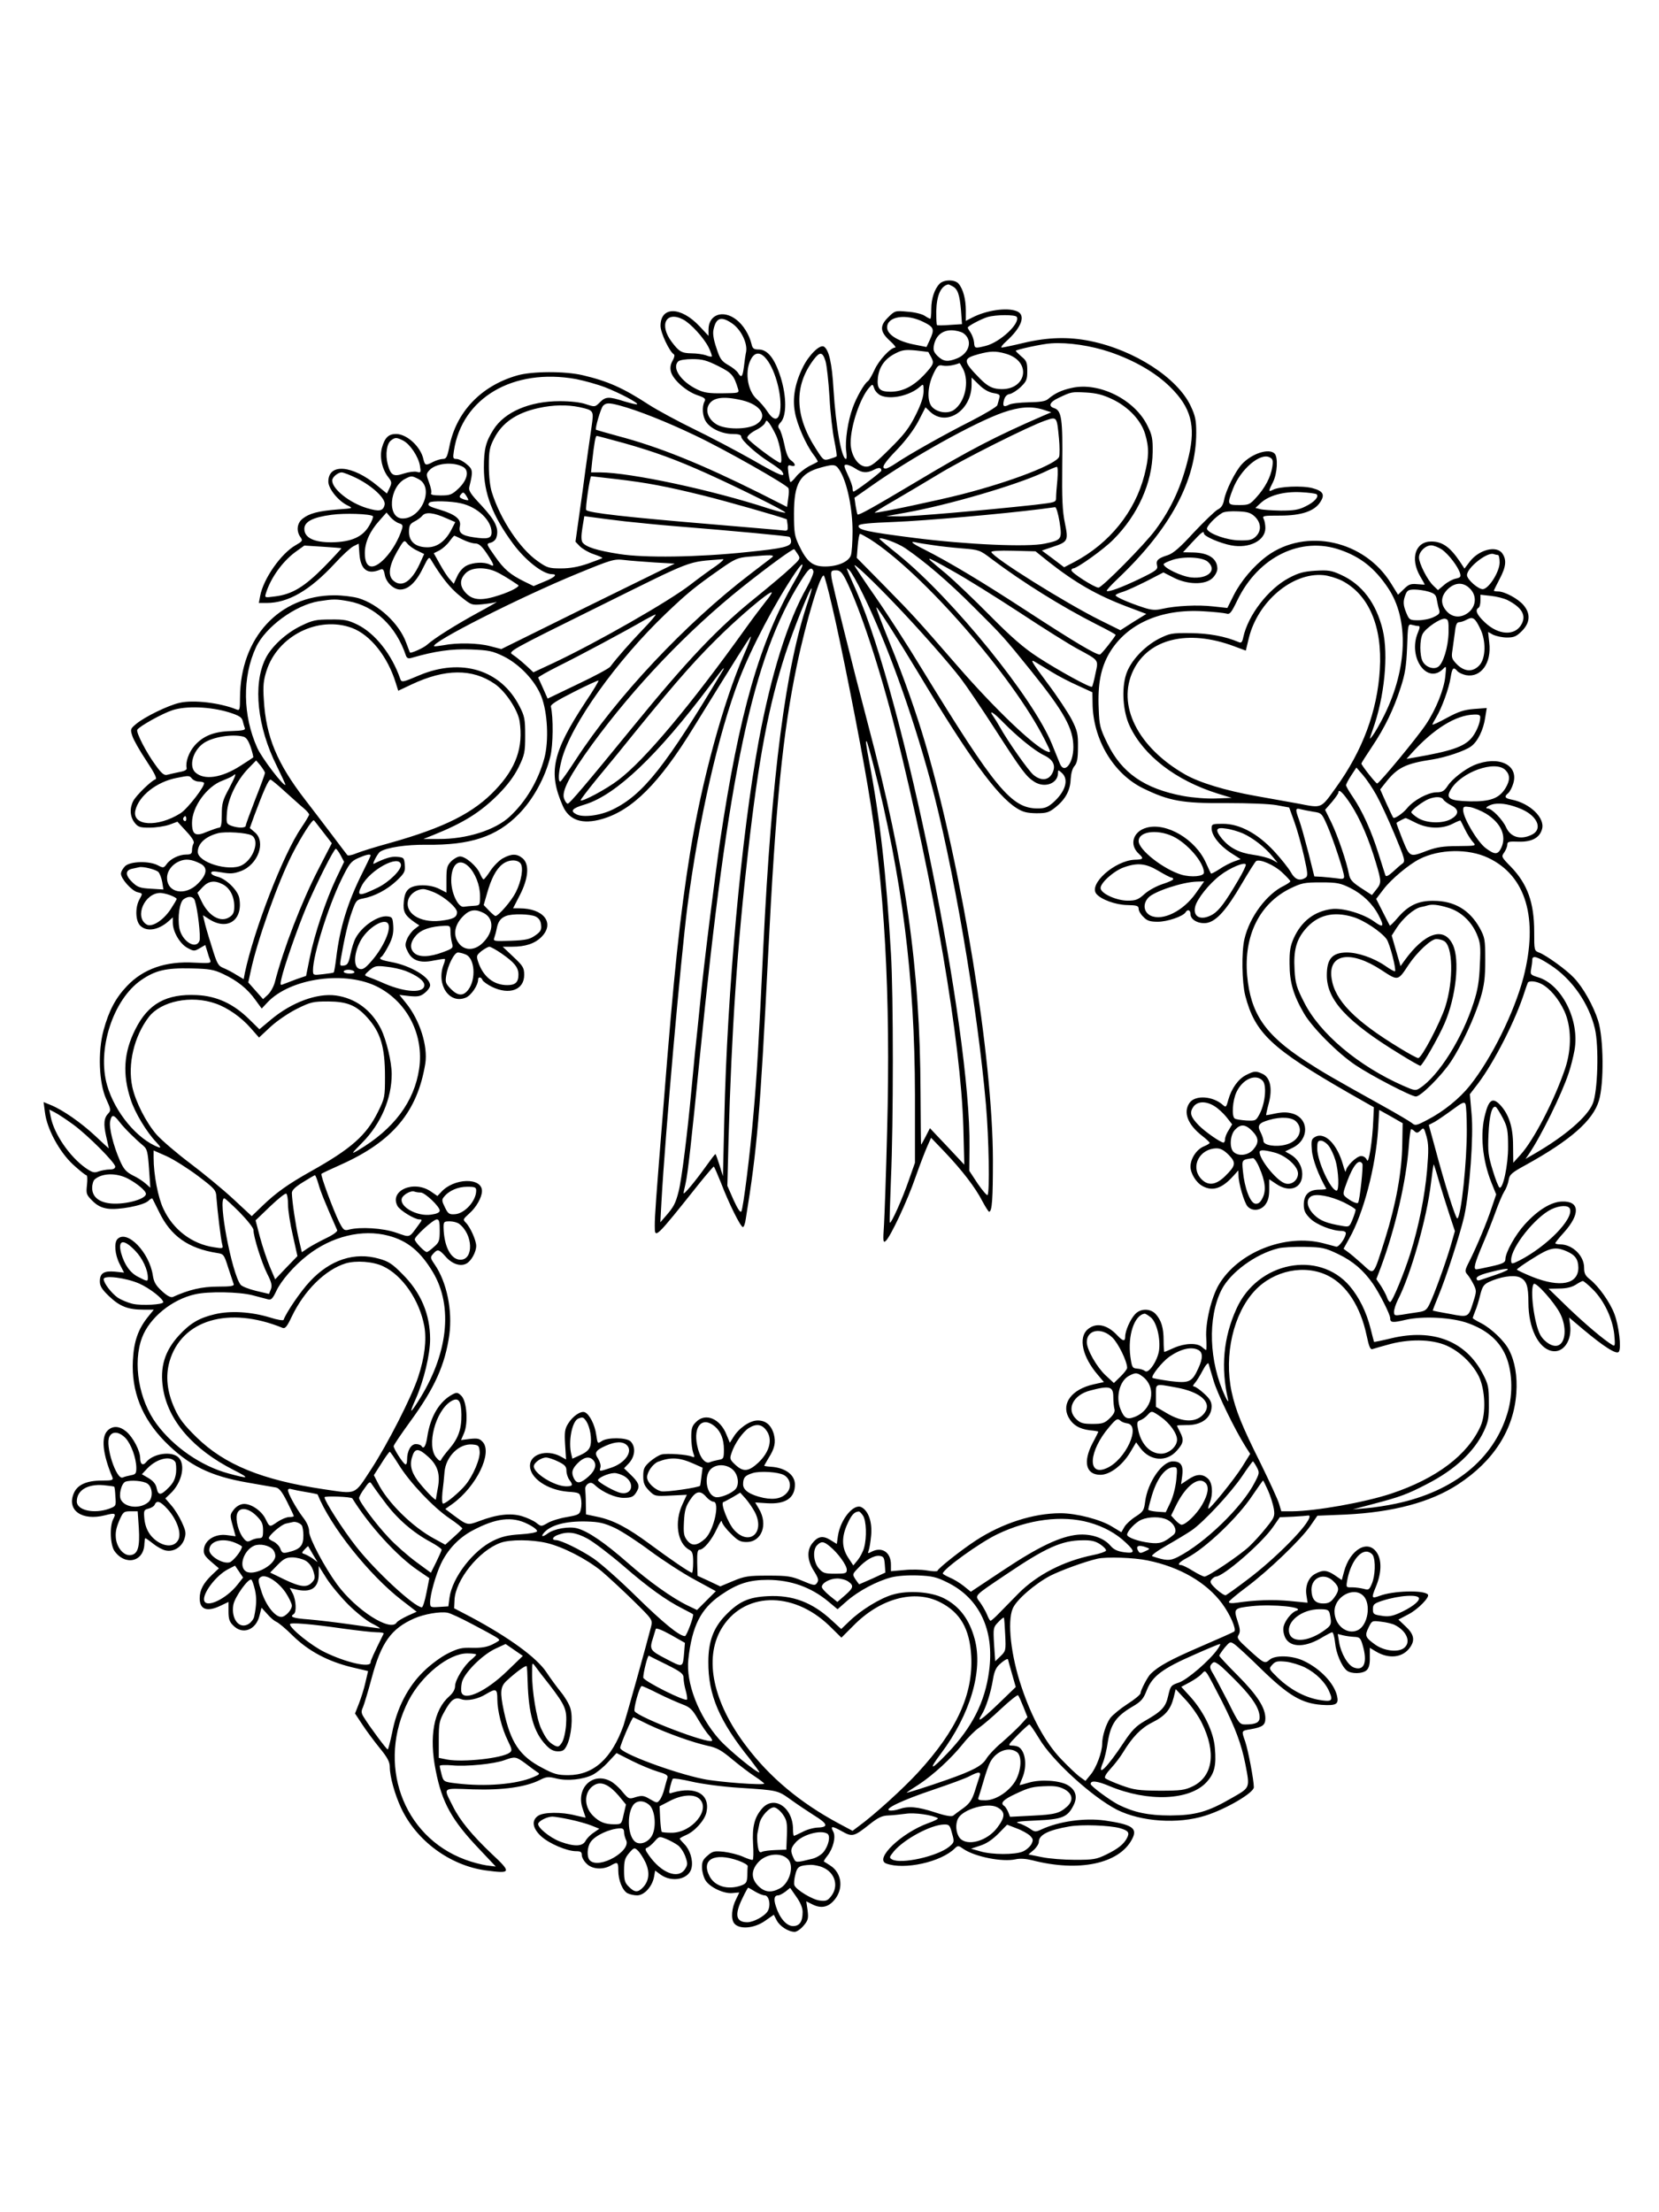 <?xml version="1.0" standalone="no"?>
<!DOCTYPE svg PUBLIC "-//W3C//DTD SVG 20010904//EN"
 "http://www.w3.org/TR/2001/REC-SVG-20010904/DTD/svg10.dtd">
<svg version="1.0" xmlns="http://www.w3.org/2000/svg"
 width="864pt" height="1152pt" viewBox="0 0 864 1152"
 preserveAspectRatio="xMidYMid meet">

<g transform="translate(0,1152) scale(0.1,-0.1)"
fill="#000000" stroke="none">
<path d="M4894 10043 c-27 -27 -44 -78 -44 -133 0 -27 -2 -50 -5 -50 -3 0 -17
7 -30 16 -14 9 -54 19 -90 21 -63 6 -65 5 -101 -31 -44 -44 -41 -75 13 -123
20 -18 31 -33 25 -33 -24 0 -86 -67 -108 -117 -13 -28 -28 -54 -34 -58 -18
-11 -59 -82 -79 -138 -25 -67 -41 -174 -34 -226 3 -23 3 -41 -1 -41 -23 0 -53
168 -65 360 -8 140 -24 208 -50 225 -21 13 -79 -44 -110 -108 -41 -83 -55
-161 -41 -234 11 -64 58 -170 97 -221 14 -18 23 -35 22 -36 -2 -2 -23 -13 -46
-24 -22 -12 -53 -36 -67 -54 -14 -18 -27 -30 -30 -28 -2 3 -7 25 -10 48 -5 39
-3 42 14 37 26 -8 25 10 -1 28 -14 10 -25 36 -34 82 -8 37 -20 74 -26 81 -9
11 -8 19 7 35 31 34 31 133 0 233 -31 99 -68 146 -115 146 -25 0 -32 5 -37 28
-12 50 -44 101 -80 128 -69 53 -144 26 -144 -52 l0 -33 -46 49 c-98 105 -204
106 -204 3 0 -36 46 -133 69 -148 6 -3 3 -17 -6 -33 -11 -19 -14 -37 -9 -57
10 -41 77 -101 135 -122 42 -14 48 -20 40 -34 -14 -27 -11 -77 8 -105 23 -36
84 -64 138 -64 30 0 45 -4 45 -13 0 -19 77 -89 145 -132 33 -21 63 -43 67 -49
25 -37 -9 -24 -149 57 -87 49 -225 122 -308 162 -82 40 -188 97 -235 127 -135
88 -214 123 -345 154 -94 22 -264 21 -341 -1 -189 -54 -319 -191 -354 -372
-11 -54 -16 -63 -34 -63 -11 0 -34 -7 -50 -15 -39 -21 -43 -19 -51 14 -14 65
-86 131 -142 131 -40 0 -59 -19 -74 -72 -13 -48 1 -113 34 -154 18 -23 18 -29
6 -55 l-14 -29 -50 41 c-130 108 -255 118 -255 21 0 -37 52 -101 100 -124 30
-15 30 -15 -52 -21 -99 -8 -147 -20 -182 -48 -29 -23 -34 -63 -12 -95 14 -20
12 -22 -24 -43 -76 -43 -168 -174 -185 -264 l-7 -37 40 0 c113 0 225 65 355
205 38 42 82 82 97 90 l28 14 4 -56 c7 -81 43 -107 109 -79 13 6 18 0 23 -28
7 -39 46 -76 80 -76 44 0 85 40 123 120 23 47 28 52 37 36 56 -93 100 -148
151 -189 59 -48 61 -49 115 -44 30 3 64 8 75 12 11 4 -32 -21 -95 -55 -119
-65 -230 -135 -265 -167 -18 -17 -86 -47 -90 -41 -1 2 -10 25 -20 52 -36 99
-145 200 -248 231 -28 8 -85 15 -126 15 -287 -1 -490 -221 -491 -534 0 -61 -2
-67 -17 -61 -85 35 -226 52 -298 35 -59 -13 -182 -73 -226 -110 -30 -25 -31
-28 -20 -62 6 -20 39 -78 73 -129 43 -65 57 -94 48 -97 -23 -8 -101 -84 -116
-113 -20 -39 -17 -82 7 -113 18 -23 28 -26 78 -26 32 0 78 7 102 15 l43 16 46
-50 c31 -33 44 -55 38 -63 -4 -7 -8 -23 -8 -35 0 -19 -6 -23 -30 -23 -38 0
-84 -23 -103 -51 -14 -19 -17 -20 -45 -5 -46 24 -143 21 -170 -4 -12 -12 -22
-29 -22 -40 0 -26 56 -89 86 -96 28 -7 28 -5 9 -40 -22 -42 -19 -110 5 -134
34 -34 95 -24 148 23 l22 20 0 -28 c0 -47 37 -110 76 -131 33 -18 36 -18 64
-2 l29 17 10 -32 c5 -18 12 -39 16 -48 5 -15 -3 -16 -82 -12 -149 9 -267 -32
-352 -122 -59 -62 -94 -128 -122 -231 -30 -111 -24 -273 14 -357 24 -52 25
-60 12 -74 -24 -24 -27 -55 -12 -121 8 -34 14 -62 13 -62 0 0 -32 29 -70 65
-73 68 -167 134 -230 160 l-39 16 7 -53 c10 -86 75 -206 146 -272 34 -31 65
-56 70 -56 5 0 6 -22 3 -50 -5 -46 -4 -51 28 -83 25 -25 47 -36 80 -41 56 -8
184 16 211 40 10 10 19 15 21 13 2 -2 17 -33 35 -69 61 -127 152 -191 303
-215 34 -5 36 -8 58 -78 13 -39 26 -78 28 -84 4 -10 -17 -13 -83 -13 -83 0
-150 -16 -234 -54 -11 -4 -30 6 -57 31 -32 29 -42 48 -47 81 -18 121 -134 240
-184 190 -19 -19 -14 -81 11 -130 l23 -45 -48 5 c-57 5 -78 -8 -78 -51 0 -24
11 -42 49 -78 55 -52 97 -69 179 -69 l53 0 -30 -37 c-52 -65 -74 -128 -79
-228 -8 -161 47 -299 166 -421 124 -125 236 -181 435 -215 67 -12 132 -23 144
-25 17 -3 33 -24 58 -74 19 -38 35 -72 35 -75 0 -3 -11 -5 -24 -5 -13 0 -40
-11 -61 -25 -42 -29 -40 -29 -63 17 -22 43 -78 80 -116 76 -18 -2 -37 -14 -49
-30 -20 -26 -20 -30 -5 -83 l15 -55 -46 6 c-60 8 -114 -25 -119 -73 -3 -25 4
-36 37 -65 l41 -35 -36 -34 c-45 -43 -64 -79 -64 -122 0 -59 38 -73 110 -38
l40 19 0 -49 c0 -40 5 -55 25 -74 48 -49 117 -24 136 50 l11 43 30 -33 c16
-19 37 -36 46 -40 10 -3 49 -35 87 -73 82 -80 181 -133 307 -164 l85 -20 -14
-60 c-7 -32 -23 -82 -34 -110 l-20 -51 37 -56 c20 -31 61 -86 90 -122 42 -51
54 -74 54 -101 0 -48 26 -143 59 -213 80 -171 254 -299 440 -325 134 -18 137
-12 31 87 -101 96 -165 173 -202 248 -50 100 -59 93 105 87 156 -5 275 12 349
49 33 17 44 18 84 8 58 -15 140 -6 191 19 21 11 58 41 81 67 l43 46 81 -41
c44 -22 105 -47 135 -56 42 -12 53 -19 49 -32 -3 -9 -10 -35 -16 -57 -5 -22
-16 -48 -24 -58 -13 -17 -15 -17 -51 4 -32 19 -41 20 -73 11 -36 -12 -38 -11
-71 28 -18 23 -46 47 -62 55 -94 49 -182 -38 -144 -145 8 -23 15 -44 15 -45 0
-1 -23 4 -52 11 -72 19 -168 18 -196 -2 -35 -24 -29 -65 17 -107 42 -38 134
-77 181 -77 24 0 30 -4 30 -20 0 -12 11 -32 25 -45 28 -29 84 -33 125 -10 37
21 40 19 40 -25 0 -51 22 -105 48 -119 12 -6 34 -11 50 -11 37 0 78 45 88 95
l6 34 27 -20 c61 -45 152 -25 163 36 8 39 -9 93 -38 122 -13 13 -24 26 -24 28
0 3 15 11 33 19 45 19 97 77 106 118 21 94 -55 138 -176 103 -20 -7 -21 -5
-13 30 5 20 11 39 14 42 3 4 49 -3 100 -15 52 -12 164 -27 248 -32 201 -13
198 -13 267 -62 33 -24 87 -60 120 -81 72 -44 78 -62 20 -64 -23 -1 -59 -11
-80 -23 -22 -11 -42 -20 -44 -20 -3 0 -5 15 -5 34 0 115 -101 181 -163 106
-38 -45 -50 -93 -45 -182 3 -43 2 -81 -2 -83 -3 -2 -26 5 -50 16 -24 11 -69
22 -100 26 -50 5 -59 3 -85 -20 -24 -20 -30 -33 -29 -64 1 -22 9 -51 19 -66
23 -36 97 -70 140 -65 19 2 35 3 35 3 0 -1 -7 -16 -16 -34 -24 -47 -28 -102
-11 -126 26 -34 104 -28 161 12 l46 32 15 -29 c16 -31 61 -60 94 -60 10 0 31
14 46 32 24 28 26 38 21 80 l-7 47 28 -14 c45 -24 82 -19 114 16 54 58 46 145
-18 185 -15 10 -30 19 -32 20 -2 2 6 15 18 30 30 38 45 98 31 125 -17 31 -8
32 44 3 55 -31 63 -29 146 37 43 34 64 44 95 45 22 1 63 5 92 9 46 7 138 -6
167 -23 5 -3 -18 -15 -50 -26 -140 -51 -281 -186 -219 -210 93 -35 287 7 359
80 15 14 18 14 43 -4 60 -41 204 -70 273 -54 22 5 53 3 85 -5 243 -63 454 -19
521 110 30 57 1 76 -143 97 -105 14 -237 -4 -330 -47 -30 -14 -35 -13 -60 5
-15 10 -41 23 -58 28 -23 6 0 10 92 14 135 6 163 17 194 79 22 43 12 80 -30
105 -43 25 -143 31 -203 13 -27 -8 -48 -14 -48 -12 0 1 7 19 15 38 25 61 16
136 -19 159 -6 4 -22 8 -36 8 -22 0 -20 4 30 55 30 30 57 55 61 55 4 0 26 -33
50 -72 68 -116 276 -305 406 -372 126 -63 318 -76 460 -31 108 34 253 119 253
148 0 38 -30 194 -45 238 -20 57 -21 56 28 64 62 11 77 21 77 57 0 55 -42 120
-142 221 -54 54 -98 101 -98 105 0 4 13 23 28 42 28 32 29 33 52 17 13 -9 76
-67 139 -129 142 -138 210 -178 314 -186 76 -5 91 3 80 48 -16 66 -88 141
-173 181 -60 29 -150 31 -178 6 -25 -22 -29 -20 -111 55 -55 50 -61 58 -50 75
9 16 8 30 -6 72 -21 64 -18 67 74 77 111 12 283 -6 232 -24 -25 -8 -59 -52
-66 -82 -4 -18 0 -40 9 -59 28 -53 108 -51 198 6 21 12 42 23 46 23 5 0 12
-24 15 -54 5 -55 34 -123 61 -145 23 -19 83 -18 104 2 12 12 17 33 16 67 l0
49 30 -18 c69 -42 142 -34 180 21 26 37 20 68 -23 108 l-38 36 53 28 c50 26
113 91 100 103 -23 24 -181 19 -250 -7 -44 -16 -45 -13 -20 48 28 68 31 133 7
173 -46 77 -143 22 -174 -98 l-11 -41 -35 24 c-41 28 -63 30 -102 9 -36 -18
-55 -64 -47 -113 l6 -38 -93 9 c-88 8 -182 5 -274 -9 -27 -4 -43 -3 -43 4 0 5
42 40 93 78 111 83 283 247 332 319 l36 52 147 6 c247 12 443 64 585 157 186
121 291 286 304 476 6 87 -7 164 -38 224 -23 46 -93 113 -146 140 -24 12 -43
24 -43 26 0 3 6 19 13 37 8 18 19 55 26 84 11 43 18 54 45 67 58 27 126 38
159 25 37 -16 47 -44 47 -133 0 -130 51 -236 121 -251 60 -13 107 53 96 136
l-5 38 71 -60 c111 -93 177 -135 188 -118 14 20 0 135 -23 196 -22 60 -83 146
-128 181 -24 19 -30 31 -30 61 0 62 -61 121 -125 121 -14 0 -25 3 -25 6 0 3
20 29 45 56 87 97 82 165 -11 161 -56 -2 -125 -44 -193 -119 -50 -55 -101
-147 -101 -182 0 -16 -13 -23 -71 -36 -39 -9 -75 -16 -80 -16 -17 0 -9 31 32
128 23 53 54 132 69 174 15 42 35 89 44 103 10 15 20 41 23 60 5 29 15 38 92
80 231 128 347 230 378 333 27 89 25 324 -4 417 -25 78 -78 173 -126 223 -39
42 -144 117 -180 131 -27 10 -27 11 -27 109 0 152 -35 249 -122 339 -49 50
-50 52 -34 74 9 13 16 31 16 41 0 15 9 17 59 15 68 -2 110 20 122 66 16 58
-63 134 -158 153 -36 7 -41 15 -18 34 8 7 20 29 26 50 30 98 -78 148 -205 95
-48 -21 -114 -72 -137 -108 -18 -27 -28 -33 -60 -33 -44 -2 -117 -41 -151 -83
-21 -26 -66 -57 -72 -49 -2 2 -18 35 -36 75 l-32 72 30 38 c60 76 103 97 242
118 70 11 170 45 201 68 35 25 65 87 74 151 l8 49 -66 -5 c-52 -4 -82 -14
-141 -46 -42 -23 -76 -39 -76 -35 0 3 9 20 20 38 28 46 67 152 75 208 8 50 15
56 35 32 7 -8 27 -17 45 -21 78 -14 134 63 121 170 l-6 55 27 -15 c16 -7 48
-14 71 -14 37 0 50 6 78 34 43 43 46 90 9 134 -28 34 -99 72 -133 72 -12 0
-22 2 -22 4 0 2 14 30 30 61 34 64 37 100 14 133 -30 43 -121 20 -169 -42
l-28 -37 -25 38 c-51 75 -91 103 -148 103 -82 0 -111 -87 -59 -179 14 -23 25
-44 25 -45 0 -1 -18 0 -40 2 -33 3 -44 -1 -69 -26 l-30 -29 -36 58 c-138 225
-443 292 -646 144 -70 -52 -136 -130 -174 -205 l-33 -66 -74 8 c-77 9 -193 4
-267 -13 -34 -8 -55 -6 -95 7 -74 24 -146 55 -146 64 0 4 17 12 38 18 20 6 76
32 124 56 l87 45 53 -27 c72 -37 164 -39 202 -3 15 14 26 35 26 50 -1 52 -45
82 -125 84 l-54 1 47 51 c49 53 62 63 62 47 0 -15 84 -51 142 -62 94 -18 178
25 178 90 0 17 -4 39 -9 48 -8 16 -1 17 87 17 109 0 177 23 207 69 27 40 16
59 -40 74 -54 14 -173 9 -206 -9 -24 -12 -24 -8 1 41 22 44 27 129 8 148 -29
29 -118 1 -170 -55 -34 -36 -84 -137 -93 -186 -5 -27 -15 -42 -34 -51 -14 -8
-70 -62 -124 -119 -70 -77 -107 -109 -135 -118 -51 -16 -63 -27 -56 -54 5 -20
-4 -27 -88 -68 -98 -47 -166 -72 -174 -64 -3 2 23 31 57 63 274 260 409 511
409 761 0 65 -5 88 -29 139 -69 146 -292 291 -523 338 -112 23 -220 20 -344
-9 -58 -14 -111 -25 -117 -25 -7 0 4 15 23 32 82 74 105 139 54 158 -52 20
-158 4 -231 -34 l-33 -17 0 54 c0 59 -14 112 -38 140 -19 22 -75 22 -98 0z
m67 -14 c27 -14 37 -44 44 -127 l5 -70 -62 -4 c-35 -3 -65 -3 -68 -1 -3 3 -4
35 -4 72 2 82 23 131 62 140 2 1 12 -4 23 -10z m334 -159 c20 -33 -86 -132
-161 -151 -56 -14 -59 -14 -61 17 -1 14 -9 37 -17 50 -9 13 -16 25 -16 28 0 8
70 45 103 55 44 13 144 13 152 1z m-1737 -14 c40 -21 107 -95 132 -144 12 -24
19 -46 17 -48 -2 -3 -16 0 -31 6 -15 5 -48 10 -74 10 -52 1 -65 8 -104 60 -67
89 -29 163 60 116z m1250 -12 c57 -28 60 -38 34 -95 l-17 -36 -70 14 c-81 17
-135 52 -135 88 0 58 99 73 188 29z m-997 -7 c46 -30 82 -101 75 -147 -4 -19
-9 -56 -12 -82 -7 -52 -13 -58 -31 -29 -7 11 -30 29 -52 41 -34 20 -42 32 -60
88 -15 43 -20 76 -15 96 13 61 39 71 95 33z m1206 -52 c50 -35 33 -104 -32
-131 -49 -20 -72 -17 -102 12 -20 20 -24 31 -19 57 10 49 43 77 91 77 22 0 50
-7 62 -15z m763 -98 c129 -44 239 -108 314 -182 109 -107 134 -202 97 -360
-37 -156 -89 -270 -174 -385 -56 -76 -278 -300 -296 -300 -21 0 -141 77 -141
90 0 5 4 10 9 10 20 0 160 100 209 150 128 128 203 296 205 456 1 69 -3 89
-27 137 -66 136 -252 229 -394 197 -55 -12 -88 -28 -125 -59 -13 -11 -42 -15
-100 -16 -45 -1 -92 -6 -103 -13 -27 -14 -34 -8 -25 26 5 17 15 28 29 30 12 2
38 18 57 36 31 30 35 39 35 84 0 44 -4 54 -30 75 -16 14 -30 28 -30 30 0 6
141 37 185 39 88 6 207 -12 305 -45z m-945 0 c0 -1 6 -12 13 -24 18 -34 16
-39 -35 -95 -57 -60 -111 -87 -174 -88 -59 0 -73 16 -67 74 7 57 37 98 90 125
36 19 53 21 108 16 36 -4 65 -8 65 -8z m400 -8 c150 -41 108 -207 -46 -183
-30 5 -52 19 -86 53 -90 92 -90 104 -6 127 60 16 88 17 138 3z m-1241 -32 c46
-60 79 -189 69 -265 -7 -55 -33 -56 -67 -4 -13 20 -38 49 -54 63 -52 45 -66
156 -26 217 21 31 49 27 78 -11z m305 -7 c7 -23 16 -107 21 -188 4 -81 16
-182 25 -226 9 -43 14 -80 12 -82 -2 -3 -19 -9 -36 -14 -31 -9 -33 -8 -71 52
-112 172 -116 329 -12 466 32 42 46 40 61 -8z m-559 -26 c72 -36 82 -48 104
-120 6 -21 3 -21 -81 -22 -70 -1 -97 3 -132 20 -85 41 -133 112 -99 146 7 7
39 12 74 12 51 0 74 -6 134 -36z m1275 -14 c35 -68 11 -176 -49 -216 -32 -20
-85 -12 -112 17 -27 30 -24 105 6 170 22 46 27 50 51 45 21 -4 55 1 86 13 1 1
9 -12 18 -29z m-2015 -54 c41 -8 110 -27 152 -43 76 -30 173 -81 166 -88 -2
-3 -32 5 -67 15 -81 26 -97 25 -127 -5 -25 -25 -26 -25 -72 -10 -28 10 -81 16
-137 16 -156 0 -287 -56 -345 -148 -40 -63 -50 -102 -50 -199 0 -133 45 -250
151 -394 64 -87 156 -160 204 -160 31 0 14 -17 -41 -39 l-55 -23 -47 23 c-75
37 -107 64 -155 133 -45 64 -45 64 -22 70 13 3 27 15 30 27 15 46 -5 88 -76
165 -62 66 -70 79 -64 102 19 78 18 88 -15 115 -17 15 -41 27 -52 27 -19 0
-20 4 -14 43 42 275 308 432 636 373z m2174 -73 c31 -5 36 -9 30 -27 -3 -11
-7 -28 -10 -36 -2 -8 -64 -45 -136 -82 -139 -70 -325 -175 -393 -221 -22 -15
-45 -27 -52 -27 -27 0 -10 28 60 100 44 46 87 103 110 147 l37 72 25 -24 c85
-78 215 8 215 142 l0 37 38 -37 c25 -25 52 -40 76 -44z m-588 -12 c53 -24 154
-1 206 46 17 15 18 14 18 -24 0 -28 -13 -68 -41 -124 -34 -68 -60 -102 -135
-176 -75 -75 -98 -93 -122 -93 -43 0 -82 59 -82 124 0 88 50 236 98 289 16 18
17 18 25 -6 4 -13 19 -29 33 -36z m1207 -20 c84 -40 150 -110 171 -182 21 -70
20 -120 -4 -213 -49 -191 -182 -356 -366 -453 l-52 -27 -58 44 -58 43 53 18
c83 27 86 32 67 125 -13 61 -16 129 -14 304 3 238 -3 283 -43 295 -31 10 -22
32 24 53 67 32 68 32 144 28 53 -3 88 -12 136 -35z m-1930 -5 c102 -24 139
-87 75 -126 -46 -28 -160 -28 -206 0 -40 24 -58 65 -43 98 20 42 75 51 174 28z
m-638 -27 c95 -25 250 -87 394 -156 149 -70 475 -255 487 -275 3 -5 3 -29 -1
-53 l-6 -45 -140 71 c-309 154 -527 242 -743 299 -59 16 -110 31 -112 32 -6 7
24 109 36 124 15 17 32 17 85 3z m-208 -9 c76 -17 76 -17 64 -101 -6 -41 -28
-192 -47 -337 l-37 -263 23 -24 c13 -13 45 -32 72 -41 27 -9 47 -18 45 -20 -2
-2 -36 -15 -75 -29 -49 -17 -93 -25 -140 -25 -63 0 -73 3 -122 38 -92 64 -194
217 -238 357 -10 30 -16 85 -16 140 0 77 4 97 27 141 42 83 117 134 231 159
76 17 150 18 213 5z m2418 -14 l40 -13 -40 -17 c-249 -108 -386 -179 -660
-343 -225 -134 -303 -178 -309 -172 -2 2 -6 23 -10 45 l-6 42 90 63 c205 145
535 329 684 381 87 30 148 34 211 14z m80 -148 c4 -41 4 -85 1 -96 -12 -38
-249 -130 -507 -196 -121 -31 -427 -96 -453 -96 -6 0 39 28 100 63 60 35 163
96 229 136 127 78 474 252 559 281 61 21 60 21 71 -92z m-1473 14 c21 -46 36
-142 22 -142 -17 1 -169 115 -172 130 -1 9 15 24 42 39 25 12 48 30 51 40 6
14 8 14 22 -4 8 -11 24 -39 35 -63z m-787 -41 c155 -44 267 -85 425 -156 160
-72 410 -196 410 -204 0 -4 -39 6 -87 21 -296 97 -719 187 -877 188 l-48 0 6
58 c11 97 17 132 24 132 4 0 70 -18 147 -39z m-1156 15 c37 -19 80 -84 88
-131 6 -36 5 -38 -17 -32 -12 3 -43 -1 -67 -9 -54 -18 -68 -10 -84 49 -13 51
-5 108 18 124 21 16 28 16 62 -1z m4527 -138 c-8 -52 -38 -109 -83 -158 -33
-37 -39 -40 -89 -40 -63 0 -64 3 -33 84 39 102 143 191 192 164 16 -8 18 -17
13 -50z m-4215 1 c34 -18 24 -67 -21 -111 -37 -35 -46 -38 -96 -38 -37 0 -53
4 -49 11 4 6 -1 31 -10 55 -16 43 -16 46 1 65 33 37 123 46 175 18z m1967 -27
c36 -64 62 -195 62 -309 0 -56 -4 -113 -9 -126 -13 -33 -69 -57 -134 -57 -65
0 -95 24 -136 110 -23 49 -26 67 -26 165 0 159 31 211 142 241 71 19 77 17
101 -24z m77 18 c35 -23 60 -25 97 -6 25 13 38 12 38 -5 0 -7 -135 -109 -145
-109 -3 0 -5 8 -5 18 0 9 -11 41 -25 70 -21 46 -22 52 -7 52 9 0 31 -9 47 -20z
m1052 -57 c-4 -38 -7 -80 -7 -94 0 -25 -2 -25 -112 -38 -287 -31 -630 -60
-698 -60 l-75 1 100 18 c224 40 575 143 720 210 33 16 64 29 69 29 5 1 6 -29
3 -66z m-3650 7 c84 -42 154 -108 146 -139 -8 -33 -28 -36 -92 -17 -92 28
-181 100 -181 144 0 17 30 42 49 42 10 0 45 -14 78 -30z m323 -5 c83 -43 17
-205 -83 -205 -82 0 -71 164 14 207 31 16 34 16 69 -2z m1030 0 c160 -19 257
-37 455 -86 117 -29 391 -107 432 -123 1 -1 3 -15 5 -31 2 -25 0 -30 -17 -28
-11 2 -182 16 -380 33 -443 37 -638 59 -652 74 -6 6 19 176 26 176 3 0 62 -7
131 -15z m-771 -109 c-2 -2 -15 0 -28 5 -19 8 -21 12 -11 24 11 14 15 13 27
-5 8 -12 13 -23 12 -24z m4418 30 c13 -13 -12 -41 -58 -63 -35 -18 -61 -22
-129 -22 -47 1 -95 4 -108 8 l-24 6 26 24 c43 41 120 62 209 58 42 -2 80 -7
84 -11z m-4457 -47 c87 -19 160 -89 160 -151 0 -32 -20 -37 -93 -26 -62 9 -80
23 -72 58 8 36 -23 61 -105 86 -58 17 -67 23 -53 37 10 10 112 8 163 -4z
m3118 -96 c14 -92 12 -95 -77 -114 -89 -19 -407 -5 -681 30 -243 31 -295 42
-288 64 3 9 55 14 186 19 157 6 565 42 762 67 36 5 70 9 75 10 6 0 16 -34 23
-76z m1019 25 c31 -32 33 -72 4 -101 -18 -18 -33 -22 -84 -21 -65 0 -161 34
-171 59 -4 13 42 62 79 84 11 7 47 10 83 8 52 -2 67 -8 89 -29z m-4595 4 c3
-4 -5 -26 -19 -49 -34 -59 -93 -85 -193 -87 -94 -1 -145 23 -145 70 0 37 43
60 140 73 71 10 204 5 217 -7z m136 -37 c18 -5 21 -11 16 -28 -17 -55 -51
-114 -89 -154 -63 -66 -105 -55 -105 27 0 56 27 115 76 169 l37 42 21 -25 c12
-13 31 -27 44 -31z m247 26 l46 -20 -20 -39 c-31 -60 -74 -92 -125 -92 -61 0
-96 29 -96 80 0 33 5 42 28 54 16 8 35 22 42 31 17 20 58 16 125 -14z m930
-16 c66 -7 183 -19 260 -25 309 -25 589 -51 597 -56 4 -3 8 -14 8 -24 0 -26
-40 -36 -230 -55 -256 -27 -535 -31 -665 -10 -115 18 -173 36 -191 60 -7 10
-8 33 -1 76 l10 61 46 -6 c25 -4 100 -13 166 -21z m1276 -93 c274 -175 742
-712 909 -1042 35 -70 35 -71 13 -63 -64 23 -272 221 -469 448 -209 240 -221
254 -379 415 l-143 145 5 63 c3 34 8 62 12 62 4 0 27 -13 52 -28z m-2121 -2
c22 -11 51 -20 64 -20 19 0 34 -12 61 -52 40 -60 43 -73 16 -58 -29 15 -88 12
-122 -6 -18 -9 -38 -32 -48 -55 l-18 -39 -20 23 c-12 12 -35 48 -52 79 l-32
57 30 15 c16 9 39 29 51 46 12 16 23 30 26 30 3 0 22 -9 44 -20z m2305 -45
c105 -72 225 -175 355 -305 154 -153 158 -158 301 -335 172 -214 219 -299 219
-396 0 -85 -47 -142 -70 -86 -5 12 -23 57 -41 101 -97 240 -516 757 -801 988
-54 43 -98 81 -98 82 0 13 94 -21 135 -49z m-2543 -12 l37 -18 -24 -53 c-43
-92 -94 -124 -137 -85 -29 26 -22 76 19 149 36 62 38 64 53 45 8 -11 32 -29
52 -38z m2688 28 c36 -6 105 -13 153 -17 85 -7 90 -8 150 -54 165 -124 366
-249 545 -340 56 -28 102 -53 102 -56 0 -7 -72 -99 -81 -102 -15 -6 -137 67
-384 228 -230 150 -398 251 -532 319 -65 32 -79 45 -40 36 12 -3 51 -9 87 -14z
m-3082 -16 c1 -1 -39 -45 -90 -97 -103 -104 -166 -143 -257 -154 -53 -7 -53
-7 -46 17 25 80 86 165 154 215 l46 33 95 -6 c52 -3 96 -7 98 -8z m5203 -9
c106 -37 179 -95 248 -198 109 -162 101 -418 -20 -663 -22 -44 -49 -91 -60
-105 -19 -25 -19 -25 0 30 61 168 83 390 52 520 -34 139 -107 237 -218 287
-48 22 -65 25 -132 21 -62 -4 -88 -11 -139 -38 -107 -57 -212 -193 -237 -308
-5 -26 -11 -32 -23 -26 -73 31 -156 46 -252 47 -99 1 -108 -1 -166 -30 -76
-40 -147 -116 -169 -184 -25 -76 -17 -196 19 -271 73 -154 240 -282 456 -350
l75 -23 -83 -3 c-48 -2 -121 4 -170 13 -202 38 -320 120 -395 274 -38 78 -42
94 -45 180 -6 128 11 214 56 291 90 151 266 230 487 217 55 -3 110 -9 121 -12
19 -6 26 3 58 69 109 226 331 335 537 262z m529 2 c35 -25 84 -89 94 -124 5
-18 1 -22 -22 -27 -16 -3 -44 -18 -61 -33 l-32 -27 -24 23 c-31 29 -75 116
-75 147 0 30 33 63 64 63 12 0 38 -10 56 -22z m-3356 -23 c16 -24 15 -25 -37
-73 -28 -27 -108 -94 -177 -150 -200 -160 -360 -329 -643 -676 -248 -304 -331
-401 -340 -401 -6 0 -15 13 -20 28 -12 38 30 120 147 281 220 301 498 592 781
818 137 109 259 198 271 198 1 0 9 -11 18 -25z m1305 -39 c141 -111 254 -176
413 -236 l98 -37 -68 -42 -67 -43 -105 52 c-183 91 -557 325 -567 355 -2 6 39
9 113 7 l117 -3 66 -53z m2342 34 c5 0 9 -17 9 -39 0 -47 -54 -134 -86 -139
-23 -3 -84 50 -84 73 0 39 105 121 138 110 8 -3 18 -5 23 -5z m-3781 -13 c-9
-7 -60 -46 -115 -88 -335 -256 -695 -639 -907 -966 -40 -62 -76 -112 -80 -113
-13 0 -9 51 7 113 47 182 287 518 544 763 109 104 149 137 276 226 82 58 96
64 155 69 117 11 137 10 120 -4z m2271 -23 c49 -44 0 -90 -87 -81 -51 5 -144
50 -144 69 0 4 21 14 48 23 60 19 156 14 183 -11z m-2882 -3 l105 -6 -452
-222 -451 -223 -58 15 c-63 17 -173 19 -243 5 -25 -4 -47 -7 -49 -5 -19 19
447 255 744 377 180 74 193 78 245 72 30 -4 102 -9 159 -13z m320 -18 c-30
-20 -90 -64 -134 -98 -111 -86 -485 -300 -712 -407 l-105 -49 -41 38 c-23 21
-53 45 -67 54 -25 16 -20 19 445 249 513 254 456 232 649 248 10 1 -6 -14 -35
-35z m1237 -29 c65 -36 219 -132 343 -213 124 -82 260 -167 301 -189 116 -63
111 -56 95 -130 -7 -35 -15 -66 -18 -68 -7 -8 -176 85 -282 154 -75 49 -137
103 -250 217 -82 83 -184 180 -225 215 -93 77 -96 80 -87 80 3 0 59 -29 123
-66z m-828 -51 c-183 -318 -288 -685 -388 -1353 -29 -201 -87 -663 -104 -845
-9 -88 -20 -200 -26 -250 -5 -49 -14 -144 -20 -210 -20 -215 -50 -459 -66
-520 -16 -63 -26 -81 -69 -130 l-26 -30 6 110 c19 345 100 1260 135 1535 59
451 162 903 270 1183 63 164 187 399 292 555 51 75 49 45 -4 -45z m518 -113
c126 -131 285 -311 349 -395 29 -38 108 -155 175 -259 143 -222 164 -250 208
-278 54 -33 121 -8 122 46 0 18 1 18 20 1 38 -34 19 -97 -45 -154 -29 -25 -44
-31 -81 -31 -136 0 -221 103 -602 725 -73 121 -183 291 -243 377 -60 86 -109
160 -109 164 0 10 100 -85 206 -196z m-2078 165 c30 -13 71 -38 121 -72 10 -7
-38 -33 -97 -52 -90 -30 -137 -28 -173 8 -36 36 -37 73 -4 106 29 30 95 34
153 10z m1658 1 c3 -8 -12 -45 -33 -83 -101 -177 -188 -457 -252 -803 -90
-490 -164 -1301 -179 -1969 l-7 -296 -18 58 c-10 31 -19 57 -21 57 -3 0 -24
-28 -49 -63 -55 -77 -117 -152 -117 -140 0 4 5 26 10 48 12 51 31 223 75 665
147 1475 275 2078 525 2474 42 67 56 78 66 52z m258 -120 c124 -254 253 -610
350 -966 118 -434 245 -1172 291 -1695 15 -174 20 -456 8 -468 -3 -4 -26 23
-51 59 l-44 67 1 122 c8 614 -342 2336 -588 2895 -61 137 -57 127 -38 111 9
-7 41 -63 71 -125z m-90 77 c74 -147 179 -466 260 -788 201 -805 340 -1620
353 -2065 l5 -195 -89 95 -90 95 -22 -43 c-12 -23 -22 -42 -24 -42 -1 0 -2
123 -3 273 -2 645 -77 1173 -274 1917 -77 291 -187 733 -190 765 -4 32 -1 35
25 35 19 0 30 -10 49 -47z m-71 -138 c43 -179 146 -698 186 -938 88 -511 120
-1088 101 -1798 -5 -211 -13 -429 -16 -484 -6 -90 -5 -99 9 -87 24 21 112 207
155 332 22 63 50 135 61 160 l20 45 72 -75 c89 -94 158 -183 195 -255 16 -30
32 -55 35 -55 16 0 20 68 20 270 -1 530 -159 1506 -351 2165 -46 157 -112 345
-189 534 -39 96 -69 176 -67 178 4 5 110 -161 216 -337 264 -440 410 -642 514
-708 33 -21 54 -26 103 -27 54 0 66 4 100 31 52 42 77 88 79 147 2 30 9 56 20
68 13 15 18 38 18 97 1 70 -3 86 -32 144 -19 36 -76 123 -129 193 -82 110 -90
125 -62 108 19 -11 59 -36 89 -54 31 -19 90 -50 133 -69 l76 -35 1 -55 c1
-189 108 -369 263 -445 135 -66 205 -79 432 -77 118 0 226 -4 264 -11 l65 -12
27 -75 c15 -41 37 -121 50 -178 20 -89 21 -104 9 -112 -31 -20 -56 -11 -78 29
-12 21 -51 70 -87 109 -86 92 -179 142 -266 142 -55 0 -59 -1 -59 -24 0 -36
40 -88 98 -126 l53 -34 -34 -12 c-19 -7 -53 -24 -76 -40 -23 -15 -43 -25 -44
-23 -2 2 -14 28 -27 57 -55 122 -205 210 -308 182 -71 -19 -93 -89 -41 -136
27 -25 24 -30 -22 -31 -104 -5 -241 -127 -199 -178 24 -29 100 -57 160 -58 51
-1 60 -4 60 -20 0 -10 11 -29 25 -42 19 -20 34 -25 75 -25 49 0 132 28 145 50
10 17 25 11 25 -10 0 -30 43 -53 86 -46 50 10 101 67 180 202 37 63 71 117 76
120 19 12 93 -20 134 -58 24 -22 44 -44 44 -47 0 -4 -15 -14 -32 -23 -91 -43
-181 -164 -207 -278 -16 -67 -13 -227 4 -294 51 -196 135 -275 538 -507 l132
-75 -3 -65 c-4 -109 -24 -235 -33 -210 -5 12 -17 21 -30 21 -24 0 -79 -54 -80
-79 0 -9 -7 5 -14 31 -30 109 -95 175 -145 148 -20 -11 -22 -18 -18 -69 3 -47
35 -132 75 -201 2 -3 -15 -5 -36 -5 -54 0 -81 -26 -81 -78 0 -31 7 -46 33 -72
32 -32 114 -65 164 -65 13 0 23 -6 22 -12 -1 -24 -36 -73 -50 -70 -7 2 -37 10
-68 18 -198 51 -444 -47 -544 -217 -39 -67 -70 -198 -65 -275 2 -35 2 -64 -1
-64 -2 0 -12 7 -22 16 -25 22 -88 20 -145 -5 -26 -12 -48 -21 -50 -21 -2 0 -4
27 -4 59 0 67 -12 106 -42 139 -28 29 -78 29 -106 -1 -25 -26 -52 -87 -52
-117 0 -27 -12 -25 -41 6 -53 57 -111 69 -155 31 -49 -43 -27 -143 53 -236
l32 -38 -54 -12 c-112 -25 -168 -98 -131 -170 22 -41 56 -62 111 -69 25 -2 45
-6 45 -7 0 -2 -13 -29 -30 -60 -51 -98 -35 -165 41 -165 49 0 114 49 155 117
l31 52 22 -30 c51 -68 137 -74 190 -13 35 39 38 56 16 98 -8 15 -15 30 -15 32
0 2 22 3 48 3 78 -2 131 37 132 97 0 24 -9 40 -40 68 -22 20 -45 36 -52 36 -7
0 -5 7 5 18 8 9 27 39 41 66 14 27 28 42 30 35 2 -8 14 -47 26 -88 20 -69 109
-252 166 -343 l25 -39 -43 -69 c-42 -66 -169 -223 -175 -216 -2 2 1 16 8 32
18 48 13 106 -12 126 -29 25 -60 22 -102 -7 l-36 -24 6 44 c7 54 -7 75 -49 75
-56 0 -131 -109 -144 -209 -6 -46 -10 -53 -49 -78 -24 -15 -50 -39 -59 -54
l-16 -28 -48 29 c-59 37 -186 70 -269 70 -141 0 -303 -52 -441 -142 -75 -49
-194 -143 -200 -158 -1 -4 -26 -3 -55 2 -29 5 -82 6 -119 2 l-68 -6 0 34 c0
65 -47 96 -102 67 -18 -10 -20 -9 -14 7 4 10 10 46 13 80 6 68 -14 126 -50
145 -40 22 -110 -62 -123 -149 l-6 -42 -34 21 c-39 24 -65 19 -94 -18 -29 -37
-26 -90 9 -144 23 -37 26 -48 16 -62 -10 -15 -17 -14 -76 11 -57 24 -77 27
-179 27 -103 0 -122 -3 -182 -28 l-67 -28 -59 28 -59 27 -2 68 c-1 51 2 68 12
68 22 0 64 51 91 110 14 30 25 47 25 37 1 -10 21 -38 46 -62 37 -38 51 -45 83
-45 79 0 113 91 65 172 l-20 34 62 -4 c96 -6 145 27 145 97 0 51 -50 88 -125
93 -19 1 -35 4 -35 5 0 2 11 20 23 41 32 50 38 81 27 124 -14 48 -43 72 -86
71 -40 -1 -96 -40 -124 -86 l-19 -30 -17 41 c-33 85 -110 117 -159 67 -21 -20
-25 -34 -25 -79 0 -30 5 -67 10 -81 9 -24 8 -26 -7 -20 -26 11 -128 18 -157
11 -14 -3 -41 -20 -61 -37 -30 -27 -35 -37 -35 -76 0 -36 6 -50 30 -75 30 -30
32 -30 114 -26 l83 4 -23 -50 c-43 -92 -26 -203 35 -236 17 -9 21 -20 21 -65
0 -30 -3 -55 -6 -55 -10 0 -113 70 -218 148 -119 88 -192 126 -273 143 l-61
13 -1 55 c0 31 -2 64 -3 75 -2 10 5 23 14 29 14 9 22 7 40 -10 37 -34 104 -63
145 -63 44 0 55 6 72 38 14 26 6 44 -38 86 l-31 30 24 25 c34 36 38 87 10 115
-21 21 -122 22 -151 1 -21 -14 -21 -13 -28 34 -7 52 -36 108 -60 117 -20 8
-62 -20 -86 -59 -17 -27 -20 -44 -16 -109 l5 -78 -31 17 c-72 37 -157 10 -157
-50 0 -64 90 -126 197 -135 59 -4 62 -6 68 -33 4 -16 4 -42 0 -58 -6 -27 -11
-30 -73 -41 -37 -6 -82 -20 -100 -31 -33 -19 -34 -19 -59 1 -14 11 -49 27 -76
35 -58 17 -130 9 -224 -27 -60 -22 -59 -22 -141 39 l-33 25 38 27 c124 90 209
265 157 322 -16 18 -27 20 -66 16 l-47 -6 16 37 c22 53 14 165 -14 193 -18 18
-24 19 -44 9 -70 -36 -118 -116 -134 -223 -7 -48 -19 -66 -30 -47 -3 5 -16 10
-29 10 -26 0 -46 -35 -46 -81 0 -18 -4 -28 -10 -24 -14 8 -60 81 -60 94 0 6
39 63 86 128 128 175 182 296 204 452 17 127 -13 274 -76 366 -24 35 -24 38
-8 56 23 26 30 24 65 -15 33 -38 77 -53 108 -36 25 13 51 60 51 92 0 29 -31
98 -54 121 -16 16 -15 18 17 47 37 32 67 85 67 118 0 72 -147 68 -213 -6 l-19
-20 -35 24 c-89 60 -216 4 -173 -76 12 -23 89 -70 114 -70 16 0 15 -3 -3 -27
-53 -72 -42 -68 -118 -42 -69 24 -187 31 -245 16 -25 -7 -30 -3 -52 40 -31 63
-98 244 -92 250 2 3 49 25 103 49 269 121 397 275 438 526 14 91 -29 227 -101
315 l-34 42 52 -6 c44 -4 58 -2 81 17 15 12 27 29 27 39 0 42 -100 102 -201
121 -58 11 -69 17 -52 28 6 4 23 31 38 60 20 39 25 64 23 100 -3 43 -5 47 -30
50 -49 6 -133 -51 -166 -113 -9 -16 -21 -55 -27 -85 -9 -45 -16 -56 -34 -58
-21 -3 -22 -1 -16 35 19 110 38 191 58 246 20 57 25 62 57 68 60 11 126 46
175 92 42 40 46 49 43 83 -3 37 -5 39 -40 42 -30 3 -63 -7 -121 -36 -12 -6 20
55 33 63 35 22 136 37 240 36 230 -3 366 42 481 159 75 76 138 190 165 300 15
59 16 205 3 260 -3 11 33 33 120 77 69 35 126 61 128 59 2 -2 -28 -53 -68
-112 -173 -263 -195 -366 -118 -541 33 -75 102 -98 205 -68 156 45 297 185
475 475 218 353 292 471 299 475 4 3 -11 -39 -35 -93 -108 -247 -221 -662
-280 -1026 -54 -335 -85 -628 -139 -1316 -41 -508 -46 -581 -46 -633 0 -70 -1
-72 234 223 38 47 71 85 73 85 3 0 19 -38 38 -85 40 -105 102 -230 114 -230 5
0 12 19 15 43 60 368 75 550 116 1367 40 798 76 1159 150 1515 49 235 125 485
141 467 4 -4 23 -74 42 -157z m2654 132 c141 -72 213 -238 199 -464 -13 -216
-90 -423 -229 -615 -79 -110 -71 -107 -194 -83 -43 8 -143 26 -223 40 -158 28
-295 70 -368 112 -248 142 -357 362 -270 542 80 165 285 215 524 126 l62 -23
16 66 c47 190 227 342 388 327 25 -2 68 -15 95 -28z m668 -42 c35 -34 34 -86
-2 -120 -38 -34 -86 -34 -118 1 -34 37 -33 78 4 115 38 37 82 39 116 4z
m-3445 -61 c-118 -341 -192 -913 -235 -1809 -22 -469 -34 -680 -51 -865 -17
-204 -53 -490 -63 -508 -5 -9 -19 12 -41 60 l-32 73 6 235 c16 572 46 1020
102 1505 55 486 107 762 195 1032 39 120 129 346 136 339 2 -1 -6 -29 -17 -62z
m3230 45 c32 -10 39 -17 43 -43 3 -17 8 -40 12 -52 5 -17 0 -24 -28 -37 -19
-10 -56 -17 -81 -17 -43 0 -47 2 -61 36 -18 42 -19 63 -5 98 8 21 16 26 46 26
20 0 54 -5 74 -11z m-3452 -51 c-19 -24 -66 -86 -104 -139 -287 -401 -527
-688 -664 -791 -61 -47 -187 -114 -196 -106 -2 3 35 51 82 109 47 57 96 116
108 131 275 341 382 465 511 593 113 114 284 259 294 250 2 -3 -12 -24 -31
-47z m3863 7 c74 -38 98 -78 74 -124 -33 -64 -121 -60 -193 9 -42 40 -51 63
-32 75 6 3 10 20 10 37 l0 31 54 -6 c30 -3 69 -13 87 -22z m-6035 -6 c136 -25
247 -130 298 -283 5 -13 12 -17 29 -12 120 35 209 48 309 44 95 -4 113 -8 171
-36 84 -42 164 -127 196 -208 33 -84 40 -231 16 -322 -32 -118 -96 -226 -180
-304 -76 -71 -226 -118 -370 -117 l-80 0 50 20 c159 64 246 118 341 213 48 49
81 93 105 141 31 64 34 77 34 165 0 86 -3 101 -30 153 -97 189 -302 252 -520
161 -89 -38 -94 -39 -101 -18 -44 127 -131 236 -222 281 -49 24 -68 28 -142
27 -74 0 -93 -4 -150 -32 -79 -37 -158 -110 -188 -173 -66 -135 -42 -355 59
-557 26 -53 47 -98 45 -99 -9 -9 -123 140 -146 192 -76 168 -79 369 -7 524 49
106 205 220 327 240 78 12 89 12 156 0z m1533 -146 c-67 -70 -135 -147 -171
-195 -7 -9 -83 -50 -170 -91 l-156 -75 -23 52 c-13 28 -24 54 -26 57 -2 3 47
31 109 62 105 52 345 180 448 240 25 14 49 26 54 27 5 0 -24 -35 -65 -77z
m4360 3 c31 -63 29 -154 -4 -190 -34 -37 -77 -35 -117 4 -27 28 -30 35 -24 73
3 23 9 66 13 95 4 38 10 52 22 52 9 0 27 6 41 14 31 16 42 8 69 -48z m-165
-21 c-2 -75 -28 -161 -55 -178 -24 -15 -64 -1 -80 29 -16 31 -16 112 0 143 17
31 92 82 116 79 18 -3 20 -10 19 -73z m-5711 25 c96 -36 186 -149 228 -286
l13 -41 70 33 c174 82 316 83 432 3 56 -38 121 -136 130 -195 20 -135 -18
-243 -124 -355 -113 -121 -265 -198 -549 -278 -77 -21 -157 -46 -178 -55 -21
-9 -42 -13 -46 -9 -4 5 -41 53 -82 108 -42 55 -104 137 -139 182 -145 188
-203 327 -214 518 -5 73 -2 102 14 152 58 182 270 288 445 223z m5554 10 c9 0
8 -9 -3 -35 -53 -128 48 -272 132 -188 16 17 17 15 11 -39 -6 -66 -49 -173
-100 -249 -44 -67 -244 -309 -255 -309 -7 0 -82 95 -82 104 0 3 25 42 55 87
66 98 114 197 150 310 22 67 29 109 33 207 4 120 5 124 26 118 11 -3 26 -6 33
-6z m-3620 -227 c-298 -500 -417 -651 -575 -728 -64 -32 -156 -44 -191 -25
-33 17 -22 31 46 51 162 50 377 255 649 617 38 51 70 92 72 92 2 0 1 -3 -1 -7z
m-2576 -222 c54 -17 68 -26 73 -45 3 -13 8 -30 11 -38 4 -10 -12 -13 -70 -15
-90 -2 -147 -25 -192 -76 -30 -35 -48 -86 -41 -117 2 -9 -11 -16 -41 -21 -23
-5 -51 -11 -61 -14 -14 -4 -29 7 -58 48 -48 64 -105 174 -97 187 11 18 129 84
184 102 71 23 196 18 292 -11z m4034 -53 c73 -74 162 -147 212 -171 50 -24 64
-56 42 -96 -20 -36 -59 -38 -97 -6 -27 23 -134 175 -176 251 -9 16 -23 39 -32
52 -29 40 0 23 51 -30z m2484 25 c-1 -31 -23 -81 -47 -108 -39 -44 -106 -67
-297 -100 l-40 -7 25 28 c115 128 232 201 328 203 24 1 32 -3 31 -16z m-6442
-99 c16 -4 27 -21 39 -56 9 -27 14 -51 13 -52 -2 -2 -32 -22 -67 -44 -98 -63
-188 -76 -234 -35 -36 32 -14 113 41 152 46 33 150 50 208 35z m3282 -149
c149 -584 215 -1106 216 -1715 l0 -355 -32 -91 c-33 -96 -92 -228 -99 -221 -2
2 1 104 6 228 13 291 13 957 0 1174 -24 409 -57 705 -115 1008 -15 79 -18 104
-11 96 2 -2 18 -58 35 -124z m-3169 -39 c0 -6 -22 -67 -50 -137 -27 -70 -50
-132 -50 -138 0 -14 -40 -14 -76 -1 -25 10 -26 13 -22 69 5 72 51 167 111 229
l41 42 23 -27 c12 -16 22 -32 23 -37z m6460 14 c25 -25 25 -54 0 -95 -33 -53
-80 -70 -185 -68 -108 3 -127 15 -99 62 54 91 231 154 284 101z m-672 -130
c20 -36 63 -128 95 -205 53 -127 57 -140 41 -152 -9 -6 -32 -26 -50 -43 -23
-21 -36 -27 -39 -18 -2 7 -19 58 -36 113 -37 118 -83 220 -133 294 -20 29 -36
57 -36 62 0 5 12 28 27 51 l27 41 34 -39 c19 -22 50 -68 70 -104z m-5975 34
c-33 -60 -38 -78 -38 -136 0 -49 -4 -68 -13 -68 -7 0 -35 -10 -63 -21 -61 -27
-79 -16 -79 46 0 83 77 190 159 220 25 10 50 21 55 26 20 18 14 0 -21 -67z
m-193 51 c7 -8 22 -15 35 -15 12 0 24 -3 27 -6 11 -11 -84 -135 -122 -159
-119 -75 -254 -67 -235 15 18 76 111 149 215 169 65 13 66 13 80 -4z m485 -68
c39 -35 82 -74 98 -87 15 -13 27 -27 27 -32 0 -4 -18 -35 -40 -67 -95 -139
-247 -532 -295 -758 l-6 -32 -37 22 c-20 13 -51 29 -68 36 -28 11 -34 22 -62
114 -18 56 -35 115 -38 131 l-7 30 36 -23 c95 -58 174 0 153 113 -8 41 -70
101 -115 111 -17 4 -31 12 -31 19 0 10 12 10 54 3 45 -8 63 -7 101 7 89 34
131 151 73 201 l-27 23 23 64 c49 131 74 188 85 188 4 0 38 -28 76 -63z m5550
-66 c49 -76 94 -180 131 -305 29 -98 29 -104 1 -139 l-22 -28 -57 37 c-46 30
-58 44 -63 73 -12 63 -56 193 -90 265 l-34 69 35 40 c19 23 34 44 34 49 0 24
25 0 65 -61z m482 25 c4 -7 23 -21 41 -30 41 -21 41 -46 1 -70 -44 -26 -128
-24 -174 4 -19 12 -35 26 -35 30 0 12 59 56 90 69 36 14 68 13 77 -3z m410
-51 c84 -38 108 -106 48 -133 -58 -27 -108 -11 -131 39 -18 41 -75 99 -96 99
-20 0 5 18 32 23 39 7 90 -3 147 -28z m-188 -22 c78 -49 108 -115 80 -177 -18
-38 -34 -38 -81 -3 -45 34 -118 158 -118 199 0 18 4 20 37 15 20 -4 57 -19 82
-34z m-900 10 c42 -6 45 -8 71 -67 30 -66 90 -247 90 -271 0 -12 -8 -14 -37
-9 -21 3 -56 6 -78 8 l-40 2 -31 124 c-18 69 -39 145 -48 169 -21 57 -20 65 7
57 12 -3 42 -9 66 -13z m-5869 -39 c0 -8 -5 -12 -10 -9 -6 4 -8 11 -5 16 9 14
15 11 15 -7z m6404 -19 c62 -31 135 -33 191 -5 21 11 40 19 41 17 1 -1 12 -22
24 -47 12 -25 31 -54 41 -65 18 -20 18 -20 -79 -21 -76 0 -110 -6 -157 -23
-94 -36 -92 -37 -131 58 -18 47 -33 85 -31 86 8 7 43 24 47 25 3 0 27 -11 54
-25z m-5691 -48 l45 -58 -68 -132 c-90 -174 -184 -418 -229 -593 -6 -22 -22
-51 -36 -64 l-25 -23 -38 43 -39 44 13 60 c33 156 141 461 216 608 47 92 106
184 113 176 2 -1 23 -29 48 -61z m4790 -7 c51 -23 114 -71 153 -119 l28 -34
-31 17 c-18 9 -61 20 -98 25 -71 10 -120 35 -160 82 -39 48 -34 63 20 54 25
-3 65 -15 88 -25z m-5163 -10 c44 -24 12 -123 -51 -156 -67 -34 -229 15 -229
70 0 43 40 80 105 97 38 10 149 3 175 -11z m4815 -14 c74 -44 145 -132 145
-180 0 -20 -65 -26 -117 -11 -93 28 -223 129 -223 175 0 55 112 64 195 16z
m-4351 -90 l18 -34 -42 -88 c-53 -112 -113 -291 -137 -412 l-19 -94 -50 -17
c-27 -10 -57 -22 -68 -26 -16 -7 -18 -5 -11 26 12 59 84 265 131 377 54 125
143 302 153 302 3 0 15 -15 25 -34z m5976 -13 c198 -93 263 -316 184 -623 -48
-182 -166 -421 -278 -562 -55 -69 -138 -136 -223 -180 -57 -30 -63 -31 -80
-16 -10 8 -79 49 -153 90 -275 153 -307 172 -403 234 -210 137 -284 247 -302
444 -18 207 64 374 224 453 60 29 73 32 161 32 84 0 101 -4 152 -29 64 -32
116 -82 147 -141 32 -60 26 -69 -21 -35 -57 42 -167 74 -224 66 -89 -12 -156
-63 -196 -151 -18 -40 -23 -67 -22 -135 0 -95 20 -163 76 -259 44 -74 175
-206 268 -268 82 -55 290 -163 314 -163 25 0 133 108 181 180 58 87 125 232
156 335 19 64 24 104 24 195 0 109 -2 118 -29 168 -53 94 -132 141 -241 141
-78 1 -130 -24 -183 -85 -22 -26 -42 -46 -44 -44 -2 3 -18 35 -37 72 l-34 67
39 51 c38 50 129 127 186 156 103 53 255 56 358 7z m-5820 12 c0 -3 -20 -45
-44 -93 -75 -150 -116 -282 -135 -440 -5 -41 -11 -75 -13 -76 -2 -2 -27 -6
-55 -9 -52 -6 -53 -6 -53 21 0 78 79 329 146 468 42 86 51 98 88 115 41 18 66
24 66 14z m-887 -42 c40 -20 36 -56 -12 -104 -66 -67 -161 -49 -161 30 0 35
26 70 64 86 33 14 63 11 109 -12z m1045 -5 c5 -26 -61 -91 -120 -120 -99 -48
-113 -46 -84 10 44 83 194 164 204 110z m4361 -81 c-68 -116 -99 -157 -132
-178 -59 -35 -105 -17 -93 38 9 41 73 121 131 165 52 40 128 71 133 56 2 -5
-15 -41 -39 -81z m-416 48 c32 -19 62 -35 68 -35 5 0 9 -4 9 -8 0 -5 -25 -16
-56 -26 -31 -10 -73 -33 -94 -52 -32 -29 -45 -34 -87 -34 -57 0 -136 35 -141
63 -5 26 67 91 120 110 72 26 116 21 181 -18z m-5208 -6 c7 -8 16 -31 20 -53
l6 -38 -65 4 c-56 3 -70 8 -96 33 -38 36 -39 63 -2 71 15 3 31 7 37 8 20 5 87
-12 100 -25z m335 -64 c37 -19 60 -63 60 -114 0 -32 -5 -44 -25 -57 -46 -30
-108 5 -145 82 l-22 45 28 30 c31 32 61 36 104 14z m5068 -46 c-65 -93 -173
-147 -236 -117 -36 18 -42 61 -11 94 30 32 177 81 252 83 l38 1 -43 -61z
m-5341 -11 c18 -7 33 -15 33 -19 0 -4 -15 -29 -32 -55 -39 -58 -98 -95 -125
-78 -64 40 -10 163 71 164 11 0 35 -5 53 -12z m128 -29 c15 -46 31 -188 24
-208 -19 -49 -92 -2 -105 66 -10 55 1 135 22 150 26 19 52 16 59 -8z m6524
-35 c67 -19 122 -70 151 -136 20 -47 22 -64 17 -163 -3 -82 -11 -131 -32 -195
-59 -186 -182 -382 -280 -446 -22 -15 -28 -14 -87 12 -234 103 -436 273 -517
436 -39 76 -45 98 -49 168 -6 100 9 156 56 211 63 74 145 95 248 64 56 -16
147 -77 175 -115 17 -23 52 -160 44 -168 -2 -2 -25 10 -50 28 -61 42 -143 70
-202 70 -75 -1 -103 -33 -103 -119 0 -128 104 -241 377 -408 56 -35 105 -63
110 -63 10 0 94 146 126 220 60 138 81 333 43 411 -46 96 -146 63 -252 -84
l-20 -28 -23 79 -23 80 25 39 c32 50 90 101 125 109 15 3 32 7 37 9 22 7 54 4
104 -11z m-5516 -88 c13 -33 -31 -127 -92 -195 -30 -34 -43 -42 -60 -36 -30 9
-29 76 4 141 36 72 133 131 148 90z m5497 -86 c47 -25 51 -204 7 -343 -27 -83
-123 -267 -141 -267 -6 0 -49 23 -96 52 -234 142 -338 248 -355 362 -20 130
99 150 260 44 87 -57 85 -57 141 28 44 66 117 134 144 134 12 0 30 -4 40 -10z
m557 -127 c111 -73 198 -199 229 -329 22 -93 15 -329 -11 -391 -28 -69 -145
-169 -300 -259 l-50 -29 17 25 c62 90 172 313 208 423 11 32 24 85 30 118 28
155 -66 343 -190 380 -39 12 -41 15 -36 42 3 16 6 38 6 49 0 25 27 17 97 -29z
m-5965 -29 c61 -24 98 -52 98 -74 0 -43 -97 -39 -205 7 -38 17 -79 33 -90 37
-19 7 -18 9 9 33 27 23 36 25 87 19 32 -3 77 -13 101 -22z m-950 -16 c73 -34
127 -77 168 -135 l33 -45 29 31 c120 129 412 169 580 79 152 -81 236 -250 211
-423 -25 -172 -132 -315 -318 -425 -38 -22 -37 -20 21 39 98 99 154 230 154
358 0 62 -28 179 -56 235 -49 98 -133 160 -235 174 -98 13 -229 -35 -337 -125
l-61 -51 -55 54 c-81 79 -167 119 -270 124 -159 8 -254 -44 -321 -178 -61
-121 -68 -234 -24 -367 22 -68 83 -169 133 -221 23 -25 26 -31 11 -26 -110 41
-227 182 -267 322 -54 186 31 447 177 548 74 51 130 64 260 61 95 -2 118 -6
167 -29z m683 12 c4 -6 -7 -10 -24 -10 -17 0 -31 5 -31 10 0 6 11 10 24 10 14
0 28 -4 31 -10z m6183 -64 c44 -23 89 -77 119 -141 37 -81 39 -196 4 -300 -56
-165 -163 -372 -232 -448 l-38 -42 -1 90 c0 96 -22 164 -69 213 -37 38 -57 25
-76 -49 -28 -102 -15 -239 32 -357 l25 -62 -23 -68 c-25 -77 -78 -203 -116
-279 -25 -48 -25 -54 -11 -70 9 -10 23 -33 32 -51 16 -32 16 -37 0 -88 -27
-86 -25 -85 -124 -66 -47 8 -86 16 -88 17 -1 1 12 35 29 76 39 92 115 328 135
417 28 130 49 418 38 530 l-9 104 43 56 c85 113 196 331 242 477 7 22 15 43
17 48 7 11 42 8 71 -7z m-6905 -102 c63 -22 133 -71 182 -127 l44 -50 60 56
c35 32 94 72 138 94 71 35 83 38 163 38 99 -1 145 -20 203 -84 69 -77 92 -152
92 -307 0 -107 -1 -112 -37 -185 -60 -121 -139 -191 -348 -308 -121 -68 -181
-111 -252 -179 l-57 -55 -98 91 c-54 50 -155 133 -224 185 -69 52 -147 119
-173 148 -55 63 -110 171 -127 249 -25 118 9 263 86 364 64 83 221 115 348 70z
m6516 -655 c1 -165 -29 -452 -49 -464 -8 -5 -67 182 -115 363 l-34 124 31 16
c17 10 58 38 92 63 51 38 62 43 68 30 4 -9 7 -68 7 -132z m188 58 c23 -45 27
-64 27 -147 1 -96 -27 -226 -45 -214 -5 3 -21 43 -35 90 -23 75 -26 97 -22
187 4 100 19 154 39 142 5 -4 21 -30 36 -58z m-7447 -32 c77 -56 220 -200 220
-220 0 -10 -10 -15 -29 -15 -16 0 -42 -5 -57 -10 -23 -9 -33 -6 -67 17 -84 59
-166 178 -183 268 l-7 37 29 -15 c16 -8 58 -36 94 -62z m6923 -103 c-2 -144
-33 -313 -89 -492 -64 -201 -55 -191 -119 -133 -29 26 -63 55 -76 64 l-22 16
30 54 c74 130 137 371 150 567 l6 102 61 -34 61 -35 -2 -109z m-6681 116 c25
-33 83 -90 125 -125 19 -16 23 -32 29 -118 l7 -100 -24 21 c-13 12 -43 32 -67
43 -35 18 -48 33 -67 76 -35 79 -59 177 -51 208 8 35 18 34 48 -5z m6810 -253
c-12 -135 -43 -291 -87 -432 -32 -102 -94 -253 -105 -253 -5 0 -12 10 -16 22
-4 13 -18 39 -31 60 l-25 37 22 58 c75 200 134 453 147 635 3 48 9 88 12 88 4
0 12 -5 19 -12 10 -9 16 -8 30 5 16 17 18 16 31 -30 11 -40 12 -71 3 -178z
m-513 129 c12 -15 28 -49 36 -77 17 -56 20 -157 6 -157 -30 0 -100 152 -101
218 0 35 3 42 19 42 11 0 29 -12 40 -26z m-5889 -157 c90 -68 95 -74 97 -112
5 -67 23 -219 30 -244 6 -23 5 -24 -43 -16 -114 17 -212 91 -263 200 -28 58
-51 179 -51 266 l0 38 68 -30 c37 -17 110 -63 162 -102z m6065 63 c6 -10 -13
-188 -22 -203 -5 -8 -39 8 -65 30 -16 14 -15 19 8 81 32 86 62 120 79 92z
m399 -91 c14 -46 38 -124 54 -172 l29 -88 -22 -77 c-27 -91 -85 -252 -110
-303 -15 -31 -24 -37 -59 -42 -22 -3 -60 -9 -83 -13 -40 -6 -43 -5 -43 15 0
12 9 40 20 62 67 130 151 425 172 605 7 57 13 102 15 100 1 -1 14 -40 27 -87z
m-6829 14 c48 -25 95 -64 95 -80 0 -30 -125 -61 -198 -48 -53 9 -82 37 -82 79
0 19 6 39 14 45 39 33 112 34 171 4z m993 -27 c10 -37 32 -93 98 -242 3 -7
-22 -25 -58 -42 -35 -17 -77 -40 -95 -52 l-31 -21 -17 72 c-16 72 -34 194 -35
236 0 15 16 31 58 57 31 19 59 36 62 36 3 0 11 -20 18 -44z m822 -36 c0 -54
-61 -121 -112 -123 -29 -2 -35 3 -51 36 -16 32 -17 40 -5 54 26 33 73 53 121
53 41 0 47 -3 47 -20z m-289 -10 c22 0 99 -73 99 -94 0 -10 -15 -17 -44 -21
-71 -11 -163 38 -154 82 4 20 47 45 66 38 8 -3 22 -5 33 -5z m-691 -63 c0 -29
11 -101 25 -160 l24 -108 -58 -60 -58 -61 -28 66 c-15 36 -38 105 -51 153
l-23 88 76 73 c41 39 79 70 84 66 5 -3 9 -29 9 -57z m5498 12 c34 -17 62 -34
62 -39 0 -5 -7 -28 -16 -50 -16 -39 -18 -40 -53 -34 -82 14 -116 27 -148 59
-37 37 -43 78 -15 95 26 16 100 2 170 -31z m-5750 -52 c39 -40 72 -81 72 -92
0 -35 42 -169 71 -227 23 -45 27 -62 20 -81 l-10 -25 -68 16 c-37 9 -73 23
-80 32 -46 59 -120 450 -85 450 4 0 40 -33 80 -73z m6928 18 c20 -52 -119
-195 -263 -269 -40 -20 -43 -20 -43 3 0 66 125 223 210 264 44 21 89 22 96 2z
m-5886 -113 c0 -53 -3 -62 -30 -85 -16 -15 -33 -27 -37 -27 -12 0 -63 53 -63
66 0 16 96 104 115 104 12 0 15 -12 15 -58z m101 35 c73 -55 77 -187 7 -187
-50 0 -86 70 -88 168 0 30 2 32 33 32 17 0 39 -6 48 -13z m-368 -62 c99 -26
166 -81 231 -189 108 -180 79 -432 -78 -676 -42 -66 -45 -61 -10 17 41 93 74
230 74 309 0 130 -48 244 -145 340 -50 51 -72 66 -120 79 -128 37 -256 -5
-361 -118 -49 -52 -124 -163 -137 -200 -1 -5 -33 0 -70 12 -98 30 -207 37
-289 17 -81 -19 -128 -47 -186 -110 -75 -82 -100 -166 -83 -276 27 -168 156
-317 368 -425 87 -44 82 -48 -27 -18 -141 38 -285 137 -374 257 -93 125 -126
319 -76 451 39 103 155 198 276 225 69 16 230 13 299 -5 33 -9 69 -18 80 -21
17 -5 25 3 44 43 25 54 93 132 161 185 127 100 287 139 423 103z m-1319 -78
c38 -39 66 -99 66 -141 0 -20 -3 -20 -49 4 -43 21 -73 64 -90 124 -19 71 13
76 73 13z m6266 -18 c77 -37 131 -84 180 -154 35 -51 90 -160 90 -179 0 -24
12 -25 80 -9 90 21 244 13 327 -18 91 -33 152 -83 188 -154 41 -81 48 -210 15
-316 -72 -238 -278 -405 -579 -469 -47 -10 -117 -21 -156 -24 l-70 -6 110 29
c137 36 175 50 277 103 146 75 246 169 296 275 23 50 27 70 26 148 0 81 -3 96
-31 150 -89 171 -259 238 -477 186 -49 -12 -90 -20 -90 -19 -1 2 -9 33 -18 69
-22 88 -60 164 -109 222 -162 189 -479 126 -589 -117 -69 -151 -83 -308 -44
-476 3 -14 -4 -6 -15 18 -85 180 -93 410 -19 556 46 90 177 186 294 215 22 6
84 9 139 8 92 -2 106 -5 175 -38z m1187 16 c46 -20 62 -41 63 -86 0 -87 -94
-106 -240 -48 -44 18 -80 35 -80 38 0 3 37 30 83 58 88 56 116 62 174 38z
m-6162 -79 c101 -47 190 -177 215 -313 12 -71 2 -160 -32 -263 -33 -102 -159
-349 -245 -481 -90 -137 -72 -130 -248 -104 -321 48 -516 128 -662 271 -64 63
-90 96 -114 150 -39 86 -48 168 -26 245 63 216 308 289 589 174 13 -5 23 7 47
58 66 138 175 245 281 278 54 16 143 10 195 -15z m5799 -43 c-38 -13 -77 -26
-86 -29 -12 -4 -18 -1 -18 9 0 10 24 21 78 34 99 26 116 17 26 -14z m-876 -7
c95 -48 167 -159 199 -309 13 -62 20 -77 32 -72 8 3 51 15 95 27 111 28 230
23 304 -16 65 -33 123 -92 154 -154 33 -69 38 -192 9 -258 -67 -150 -229 -273
-466 -352 -139 -46 -393 -91 -516 -92 l-56 0 -12 40 c-6 21 -50 116 -96 210
-97 194 -130 276 -151 373 -40 191 9 406 121 526 99 106 261 139 383 77z
m-6193 -40 c54 -24 125 -79 125 -97 0 -13 -111 -19 -157 -9 -27 6 -62 21 -79
32 -33 23 -74 76 -74 97 0 22 116 7 185 -23z m7571 -31 c58 -58 102 -151 111
-234 5 -54 4 -63 -8 -56 -44 26 -140 107 -231 194 l-103 100 55 1 c37 0 65 7
85 19 17 11 33 20 38 20 4 1 28 -19 53 -44z m-171 -125 c35 -69 30 -151 -10
-166 -27 -11 -71 16 -93 54 -32 57 -56 244 -34 266 11 12 109 -98 137 -154z
m-2132 -20 c31 -25 52 -112 43 -174 -9 -54 -54 -120 -72 -106 -7 6 -25 12 -41
13 -26 2 -28 6 -36 62 -15 111 21 217 74 224 4 1 18 -8 32 -19z m-200 -105
c31 -30 77 -124 77 -158 0 -7 -16 -27 -34 -45 l-35 -34 -44 41 c-45 42 -97
133 -97 172 0 65 76 79 133 24z m448 -65 c24 -13 24 -43 0 -95 -33 -73 -48
-79 -147 -67 -48 7 -89 14 -92 17 -9 9 50 83 88 110 59 41 115 54 151 35z
m-288 -140 c73 -58 48 -174 -45 -209 -39 -15 -54 -6 -73 42 -25 63 -4 146 44
172 35 19 44 18 74 -5z m171 -55 c128 -23 190 -78 149 -133 -39 -52 -113 -52
-200 1 l-53 31 0 58 c0 66 -7 63 104 43z m-326 -50 c0 -24 3 -52 6 -63 4 -12
-4 -28 -25 -48 -26 -25 -38 -29 -89 -29 -48 0 -63 4 -84 24 -55 51 -18 127 72
150 102 27 120 21 120 -34z m-3395 -91 c1 -76 -16 -124 -63 -179 -21 -24 -40
-50 -43 -57 -3 -9 -11 -5 -25 12 -52 61 -4 244 77 293 38 23 53 4 54 -69z
m3642 -12 c47 -33 85 -86 85 -119 0 -36 -42 -73 -83 -73 -59 0 -107 52 -121
132 -6 30 -3 37 12 42 11 4 27 15 37 26 23 25 22 25 70 -8z m-2991 -24 c19
-30 29 -90 21 -125 -5 -20 -18 -34 -50 -49 l-44 -20 -5 20 c-18 68 3 176 36
189 23 9 27 7 42 -15z m2782 3 c5 -5 20 -11 34 -13 75 -10 -8 -192 -108 -234
-101 -44 -92 90 14 214 37 44 44 48 60 33z m-2112 -30 c30 -26 46 -67 46 -119
0 -46 -2 -50 -27 -54 -16 -3 -36 -8 -45 -12 -26 -12 -55 26 -67 86 -22 103 28
155 93 99z m265 -17 c37 -46 21 -113 -40 -171 -50 -46 -77 -49 -117 -13 -31
29 -33 33 -22 64 15 48 59 110 89 129 38 24 67 21 90 -9z m-724 -80 c33 -33
-10 -94 -85 -118 -61 -20 -59 -20 -53 3 3 10 -3 30 -12 45 -21 31 -14 43 39
67 51 23 90 24 111 3z m-767 -32 c4 -37 -34 -127 -74 -175 -30 -37 -102 -97
-116 -97 -6 0 -7 23 -4 58 4 31 9 79 11 107 7 80 76 149 145 143 32 -3 35 -6
38 -36z m-268 -28 c50 -45 64 -91 50 -164 -5 -29 -10 -55 -10 -58 0 -11 -62
54 -96 99 -35 49 -42 86 -24 133 13 35 33 33 80 -10z m-153 -42 c57 -92 178
-220 263 -278 39 -26 69 -51 68 -54 -2 -3 -22 -24 -46 -45 l-43 -39 -55 30
c-115 61 -246 190 -296 291 l-21 41 39 61 c21 34 41 61 44 61 3 -1 24 -31 47
-68z m830 17 c35 -17 43 -26 43 -48 0 -15 7 -36 15 -47 21 -28 18 -34 -17 -34
-61 1 -168 67 -168 104 0 19 38 46 64 46 11 0 39 -9 63 -21z m181 9 c22 -22
13 -55 -23 -87 -41 -36 -60 -39 -75 -12 -16 31 -12 51 19 82 31 31 59 37 79
17z m524 -20 l47 -21 -6 -46 c-3 -25 -6 -47 -7 -48 -6 -9 -175 -34 -201 -29
-34 7 -75 46 -75 73 0 28 30 70 57 81 65 25 111 23 185 -10z m2933 -18 c15
-28 14 -33 -10 -79 -65 -128 -260 -317 -401 -389 -41 -21 -62 -20 -133 4 -8 3
24 27 75 56 49 28 107 63 129 78 62 42 206 197 264 283 28 42 54 77 56 77 2 0
11 -13 20 -30z m-2730 -12 c29 -25 37 -77 16 -102 -20 -23 -81 -48 -105 -42
-46 11 -62 105 -26 144 28 29 81 29 115 0z m2311 -55 c-4 -39 -17 -89 -31
-118 l-24 -50 -46 3 c-25 2 -45 7 -45 11 0 3 6 29 14 56 27 101 73 165 120
165 17 0 18 -5 12 -67z m-2044 26 c32 -17 42 -59 20 -88 -25 -33 -66 -43 -126
-31 -69 15 -106 39 -106 70 0 35 10 47 50 59 39 12 132 6 162 -10z m-831 -6
c58 -35 42 -101 -20 -87 -30 7 -107 50 -116 64 -7 11 50 38 83 39 13 1 37 -7
53 -16z m-1247 -135 c63 -86 147 -159 239 -208 31 -17 57 -35 57 -40 0 -4 -13
-33 -28 -64 l-28 -56 -79 58 c-44 33 -108 89 -141 125 -67 71 -154 188 -154
206 0 6 12 29 28 50 23 34 29 38 37 24 6 -9 36 -52 69 -95z m4274 100 c20 -20
14 -60 -18 -115 -28 -48 -84 -103 -107 -103 -5 0 -20 11 -32 24 l-22 24 29 59
c50 98 115 146 150 111z m326 -40 c13 -29 26 -72 30 -95 6 -39 3 -46 -41 -100
-25 -32 -65 -75 -87 -96 -49 -46 -214 -157 -233 -157 -7 0 -35 14 -61 30 -27
17 -54 30 -61 30 -23 0 -10 16 32 38 98 52 265 211 340 325 29 42 53 77 55 77
2 0 13 -24 26 -52z m-5009 -8 c32 -5 58 -11 59 -12 67 -167 268 -419 437 -550
l79 -61 -49 -22 c-27 -13 -52 -28 -55 -34 -32 -51 -212 64 -311 199 -65 89
-145 240 -145 274 0 22 -11 48 -34 77 -35 47 -76 121 -76 139 0 7 8 9 19 5 11
-3 45 -10 76 -15z m2083 -25 c12 -14 29 -25 37 -25 36 0 3 -149 -42 -192 -42
-38 -69 -41 -94 -10 -18 23 -20 38 -17 98 3 57 9 79 31 112 31 48 54 53 85 17z
m252 -77 c57 -107 -26 -182 -106 -96 -32 35 -73 140 -57 146 5 1 26 13 48 25
l40 24 28 -31 c15 -17 36 -48 47 -68z m-2095 69 c88 -142 233 -301 341 -374
l60 -41 -15 -76 c-8 -42 -19 -76 -24 -76 -38 0 -245 191 -345 320 -66 84 -162
234 -162 253 0 8 140 3 145 -6z m-499 -91 c28 -28 34 -42 34 -75 0 -35 -3 -41
-21 -41 -11 0 -30 -5 -41 -11 -18 -10 -25 -8 -40 11 -25 30 -42 93 -34 124 10
40 58 36 102 -8z m3158 2 c18 -26 21 -114 6 -168 -5 -19 -20 -48 -33 -64 l-23
-28 -27 41 c-34 52 -35 108 -3 177 21 46 35 61 58 63 4 1 14 -9 22 -21z m2326
-5 c0 -40 -178 -220 -325 -330 -55 -42 -105 -77 -111 -80 -6 -2 -28 12 -49 31
-32 30 -36 38 -25 51 7 8 17 15 22 15 39 0 243 177 299 260 l34 49 70 3 c39 2
73 5 78 6 4 1 7 -1 7 -5z m-741 -17 c38 -20 55 -60 33 -78 -49 -41 -72 -49
-125 -42 -59 7 -117 28 -117 42 0 19 44 65 74 78 41 17 100 17 135 0z m-3331
-22 c29 -14 51 -31 49 -38 -2 -6 -38 -13 -88 -16 -64 -4 -97 -12 -140 -33
-105 -51 -213 -191 -228 -296 l-6 -46 -48 -3 c-45 -3 -47 -2 -47 24 0 40 29
142 56 200 35 74 93 136 165 174 122 65 206 75 287 34z m2923 8 c76 -21 142
-57 193 -106 49 -46 47 -57 -11 -49 -34 5 -53 14 -70 34 -35 41 -101 63 -171
57 -90 -9 -201 -61 -386 -184 l-170 -113 -37 30 c-20 16 -53 36 -73 44 -20 9
-36 18 -36 21 0 22 194 162 285 205 160 77 336 100 476 61z m-4099 -16 c4 -6
8 -29 8 -51 0 -56 -16 -73 -83 -89 -23 -5 -29 -3 -37 19 -5 14 -21 30 -35 37
-14 6 -25 14 -25 18 0 15 65 71 89 76 14 3 31 7 36 8 14 4 39 -6 47 -18z
m1631 -13 c37 -18 120 -72 184 -120 65 -48 168 -115 229 -148 l112 -61 -49
-49 -49 -49 -48 23 c-81 39 -203 126 -312 222 -121 106 -206 164 -263 180 -44
12 -121 -2 -154 -26 -25 -19 -38 -19 -22 1 34 42 115 64 224 61 67 -2 91 -8
148 -34z m-144 -55 c33 -18 117 -82 186 -141 131 -114 225 -181 310 -224 27
-14 52 -27 54 -29 7 -6 -33 -114 -42 -114 -29 0 -114 70 -252 205 -87 86 -188
175 -225 200 -70 47 -170 95 -195 95 -25 0 -17 18 13 28 49 18 89 13 151 -20z
m-1834 -22 c19 -8 35 -17 35 -20 0 -19 -46 -77 -65 -82 -36 -9 -105 33 -105
64 0 47 67 66 135 38z m1622 -1 c85 -20 207 -83 285 -146 34 -29 109 -98 165
-153 102 -100 102 -101 94 -136 -23 -91 -132 -480 -144 -516 -62 -173 -156
-257 -287 -258 -56 0 -75 5 -138 39 -115 60 -163 131 -198 295 -21 98 -18 127
14 157 52 48 101 83 105 76 2 -5 4 -42 5 -83 5 -166 32 -261 95 -327 22 -24
40 -33 63 -33 26 0 34 6 47 33 23 48 32 147 17 193 -7 22 -29 59 -50 84 -20
25 -54 71 -75 103 -50 75 -194 180 -392 286 l-88 46 2 42 c4 105 128 259 240
299 50 18 163 17 240 -1z m2883 -7 c19 -13 32 -27 30 -33 -2 -5 -32 -16 -68
-23 -153 -31 -292 -103 -388 -200 -36 -37 -82 -84 -102 -104 -20 -21 -40 -38
-43 -38 -4 0 -12 15 -19 33 -7 17 -24 46 -36 63 -28 38 -37 29 140 148 203
137 286 174 392 175 47 1 68 -4 94 -21z m-1408 -11 c42 -34 88 -98 88 -121 0
-19 -6 -21 -61 -21 -54 0 -63 3 -85 28 -28 33 -33 97 -8 121 21 21 34 20 66
-7z m-2900 -17 c9 -11 14 -29 11 -40 -13 -48 -114 -97 -152 -73 -40 25 -12
110 43 134 30 12 78 2 98 -21z m208 -25 l24 -40 -24 18 c-14 10 -33 20 -43 24
-17 5 -17 7 -1 24 10 11 18 18 19 17 1 -2 12 -21 25 -43z m4343 36 c17 -6 16
-8 -9 -19 -22 -11 -29 -11 -35 0 -18 28 1 36 44 19z m1177 -40 c15 -29 12
-106 -5 -147 -14 -33 -17 -35 -42 -28 -16 4 -43 8 -61 8 -32 -1 -32 0 -26 35
15 85 59 151 100 151 13 0 28 -9 34 -19z m-2542 -48 l3 -42 -67 -31 c-37 -16
-68 -30 -69 -30 -2 0 -10 12 -20 26 -16 25 -16 27 12 56 40 44 84 69 113 66
22 -3 25 -9 28 -45z m-3017 20 c19 -11 34 -32 41 -55 10 -33 9 -41 -7 -58 -26
-29 -60 -25 -144 15 l-74 36 38 39 c32 33 46 40 78 40 21 0 52 -8 68 -17z
m4386 1 c168 -34 307 -115 388 -225 42 -57 75 -133 63 -145 -3 -3 -84 -39
-179 -80 -153 -66 -215 -100 -256 -140 -16 -15 -53 -86 -53 -101 0 -7 -31 -33
-69 -57 -37 -24 -77 -57 -89 -73 -22 -31 -42 -94 -42 -134 0 -43 -31 -126 -60
-160 l-27 -33 -29 21 c-17 12 -62 55 -100 95 -79 83 -151 214 -204 373 -55
162 -75 340 -46 408 18 45 114 128 195 171 57 29 181 74 246 89 47 11 192 6
262 -9z m-4741 -127 c-57 -72 -158 -121 -172 -84 -13 35 60 133 125 166 l35
18 21 -31 21 -31 -30 -38z m578 -103 c39 -39 94 -83 121 -97 28 -14 47 -26 43
-27 -4 0 -69 9 -145 20 -76 11 -177 23 -225 27 -82 6 -102 13 -78 28 15 9 12
72 -5 106 l-16 30 28 -7 c82 -21 123 6 123 80 l0 41 41 -65 c23 -36 74 -97
113 -136z m-326 62 c17 -26 32 -57 32 -67 0 -23 -34 -59 -55 -59 -32 0 -77 56
-101 125 -21 64 -22 71 -7 82 25 19 91 -22 131 -81z m3445 54 c168 -82 247
-249 218 -462 -21 -161 -88 -293 -215 -426 -88 -93 -104 -94 -36 -4 153 204
221 432 176 597 -27 101 -79 171 -160 212 -66 34 -187 43 -267 19 -64 -18
-167 -81 -226 -139 l-42 -40 -48 44 c-102 95 -205 134 -335 127 -100 -5 -150
-28 -219 -99 -63 -65 -90 -136 -90 -243 -1 -172 57 -309 218 -508 29 -38 51
-68 48 -68 -17 0 -162 119 -209 172 -108 122 -175 295 -161 418 19 172 64 262
169 334 87 60 148 79 246 79 119 -1 224 -38 314 -113 l48 -40 50 44 c60 52
156 103 230 122 31 8 88 12 139 10 73 -3 96 -8 152 -36z m2012 5 c31 -30 31
-47 3 -85 -17 -23 -30 -30 -56 -30 -43 0 -61 22 -62 72 0 65 68 91 115 43z
m-5617 -45 c9 -41 8 -79 -4 -137 -2 -13 -15 -30 -28 -39 -49 -31 -93 24 -81
98 7 42 82 146 95 131 4 -4 12 -28 18 -53z m3090 44 c30 -21 27 -33 -18 -72
l-39 -34 -41 33 c-22 18 -40 38 -40 45 0 21 42 44 80 44 20 0 46 -7 58 -16z
m2682 -74 c43 -43 23 -158 -31 -180 -56 -24 -119 28 -119 99 0 77 100 131 150
81z m-2203 -34 c104 -53 153 -138 161 -279 11 -199 -75 -387 -277 -607 -76
-83 -229 -222 -309 -280 l-32 -24 -73 39 c-199 107 -358 239 -482 404 -171
226 -219 451 -130 606 113 195 372 204 564 19 l63 -62 62 62 c140 143 319 191
453 122z m2493 20 c0 -18 -44 -50 -105 -77 -35 -15 -56 -19 -90 -13 -41 6 -45
9 -45 34 0 25 6 30 48 44 90 29 192 35 192 12z m-465 -78 c12 -58 10 -62 -38
-95 -81 -54 -161 -57 -173 -6 -15 59 66 123 157 123 42 0 49 -3 54 -22z
m-4465 -56 c121 -64 140 -75 140 -83 0 -3 -17 -13 -37 -23 -27 -13 -58 -18
-103 -17 -55 2 -75 -3 -127 -29 -35 -17 -92 -59 -127 -94 -81 -78 -140 -192
-164 -320 -10 -47 -20 -86 -23 -86 -6 0 -93 117 -122 164 -16 24 -17 34 -7 55
6 14 27 83 46 154 49 183 101 256 221 309 52 23 135 37 173 30 14 -2 72 -29
130 -60z m2775 -55 c4 -81 3 -85 -24 -111 l-28 -27 -6 88 c-5 85 -4 89 21 115
14 15 27 26 30 24 2 -3 5 -43 7 -89z m2029 51 c62 -31 86 -89 49 -119 -30 -25
-103 -17 -150 16 -53 38 -57 47 -35 91 17 35 18 35 66 29 27 -3 59 -11 70 -17z
m-5476 -19 c74 -10 152 -19 174 -19 22 0 38 -3 36 -7 -53 -107 -68 -140 -68
-150 0 -30 -128 -1 -240 54 -68 33 -180 123 -180 145 0 10 105 2 278 -23z
m1775 -124 c-7 -81 -5 -80 -93 -34 -85 44 -89 49 -69 110 6 19 12 39 14 46 2
7 31 -4 78 -30 l74 -42 -4 -50z m3491 81 c26 -1 32 -6 42 -41 27 -90 9 -138
-44 -119 -32 11 -68 73 -78 132 l-7 43 28 -7 c16 -4 42 -7 59 -8z m-4413 -178
c-107 -104 -220 -157 -237 -113 -4 8 -3 32 1 52 9 48 105 145 176 178 l52 24
45 -31 45 -31 -82 -79z m3700 114 c-41 -59 -159 -160 -202 -174 -41 -14 -43
-17 -55 -68 -13 -60 -33 -81 -124 -133 -43 -25 -66 -48 -105 -107 -91 -138
-145 -190 -111 -109 8 19 20 69 26 111 15 91 43 131 128 181 46 27 57 40 75
87 29 72 83 112 246 183 69 31 130 56 134 56 5 1 -1 -12 -12 -27z m-3861 -28
c0 -3 -12 -15 -26 -27 -37 -29 -84 -106 -84 -137 0 -17 -11 -37 -31 -54 -80
-71 -105 -209 -70 -385 33 -169 84 -260 228 -411 l85 -90 -48 6 c-27 4 -77 17
-111 30 -328 121 -463 502 -295 829 68 131 209 245 305 245 26 0 47 -3 47 -6z
m993 -53 c76 -38 87 -48 87 -70 0 -14 5 -43 11 -64 6 -21 9 -42 7 -47 -5 -15
-228 97 -228 114 0 26 23 117 29 114 3 -2 45 -23 94 -47z m1777 26 c0 -1 9
-34 20 -72 l20 -70 -91 -88 c-89 -85 -116 -103 -86 -55 21 33 47 113 58 181 7
44 17 65 37 82 23 21 42 31 42 22z m1201 -124 c77 -80 109 -133 109 -176 0
-27 -20 -37 -75 -37 -29 0 -34 6 -87 113 -32 61 -67 129 -79 149 -19 31 -20
40 -10 52 12 14 16 14 40 -3 15 -11 60 -55 102 -98z m345 84 c59 -30 108 -79
128 -129 20 -46 11 -52 -60 -39 -72 14 -146 54 -208 113 -49 48 -49 48 -30 69
16 18 27 20 70 16 28 -3 73 -17 100 -30z m-3934 -91 c83 -109 91 -128 86 -208
-3 -38 -12 -78 -22 -93 -15 -22 -19 -24 -39 -14 -29 16 -44 35 -69 88 -24 51
-48 198 -47 286 0 59 0 60 17 37 9 -13 42 -56 74 -96z m3502 -86 c71 -141 101
-222 122 -328 24 -125 25 -120 -71 -175 -126 -73 -189 -90 -320 -91 -115 0
-189 16 -270 56 -46 24 -145 97 -145 108 0 20 34 16 98 -11 201 -84 419 -75
506 21 41 45 51 86 43 177 -6 82 -56 186 -125 264 l-50 55 43 23 c24 13 52 32
62 43 17 19 18 19 31 1 7 -10 41 -74 76 -143z m-2936 41 c42 -21 99 -46 125
-56 41 -15 53 -27 83 -79 20 -34 45 -71 57 -83 11 -13 18 -25 15 -28 -18 -18
-382 121 -403 154 -7 13 26 131 37 131 5 0 43 -17 86 -39z m-838 -29 c0 -60
23 -152 55 -217 22 -45 23 -51 9 -62 -39 -29 -242 -51 -324 -36 l-45 9 0 94
c0 86 3 100 30 148 33 60 53 76 86 64 30 -12 89 0 130 26 52 31 59 28 59 -26z
m3669 -124 c76 -154 58 -278 -47 -330 -42 -20 -61 -23 -172 -23 -111 1 -134 4
-200 28 -41 15 -79 32 -84 37 -6 6 5 25 30 52 22 24 50 61 63 83 48 79 93 126
151 155 68 34 96 67 112 129 l11 45 53 -57 c29 -31 66 -84 83 -119z m-929 83
l21 -53 -38 -42 c-21 -22 -65 -63 -97 -91 -33 -27 -68 -65 -79 -83 -22 -37
-69 -62 -202 -109 -96 -34 -219 -73 -213 -68 2 3 31 22 64 43 75 50 166 133
228 210 26 33 65 72 85 85 20 14 72 58 116 100 44 41 83 72 87 69 4 -4 16 -31
28 -61z m-1948 -94 c95 -44 223 -90 303 -108 49 -10 73 -24 130 -72 39 -32 91
-72 118 -89 26 -17 47 -34 47 -36 0 -10 -242 8 -318 24 -155 32 -432 135 -432
162 0 16 63 163 69 159 3 -1 41 -19 83 -40z m1914 -141 c26 -19 24 -88 -4
-143 -30 -57 -102 -107 -159 -108 -35 0 -42 2 -37 15 3 8 15 47 26 85 11 39
26 82 34 97 30 59 97 85 140 54z m-2561 -58 c23 -18 51 -38 61 -45 17 -10 16
-13 -18 -27 -88 -38 -251 -51 -400 -33 -67 8 -68 9 -78 45 -5 20 -10 41 -10
46 0 5 29 6 65 3 75 -7 217 7 272 27 55 20 60 19 108 -16z m2366 -70 c-4 -13
-16 -48 -25 -78 -14 -43 -27 -62 -58 -85 -23 -16 -47 -34 -54 -40 -9 -6 -40
-1 -97 18 -90 29 -136 33 -185 16 -17 -6 -39 -9 -49 -7 -33 7 66 54 227 108
85 29 171 60 190 71 48 25 61 24 51 -3z m-1879 -99 l38 -46 -12 -51 c-11 -51
-12 -52 -49 -52 -49 0 -78 12 -111 45 -52 52 -46 133 12 162 34 17 75 -3 122
-58z m2326 31 c39 -24 42 -57 10 -87 -40 -36 -63 -42 -182 -48 l-116 -6 -9 24
c-6 14 -15 28 -20 32 -24 14 -8 33 57 63 74 35 91 39 172 41 39 1 64 -5 88
-19z m-1906 -47 c61 -55 -38 -177 -144 -177 -26 0 -49 2 -52 5 -2 2 -6 33 -8
68 l-3 65 54 28 c61 32 125 37 153 11z m-262 -31 c31 -25 40 -114 16 -160 -18
-34 -59 -51 -85 -35 -40 25 -49 138 -15 191 18 27 54 29 84 4z m1813 -13 c43
-23 44 -49 1 -106 -53 -71 -158 -100 -196 -54 -20 26 -24 72 -8 102 26 48 152
84 203 58z m-1115 -39 c20 -29 22 -44 20 -108 l-3 -74 -55 -2 c-30 -1 -62 -5
-71 -9 -13 -7 -18 0 -23 33 -3 22 -4 52 -1 65 3 14 7 36 10 49 8 38 54 88 78
84 12 -2 32 -19 45 -38z m-1110 -25 c38 -8 88 -22 111 -31 l42 -17 -30 -21
c-17 -11 -36 -31 -42 -43 -16 -29 -59 -30 -132 -3 -55 21 -120 75 -114 94 5
15 47 36 74 36 12 0 53 -7 91 -15z m1990 -72 c13 -45 12 -47 -15 -70 -62 -50
-250 -92 -297 -66 -16 9 -15 12 9 42 54 64 192 138 260 140 28 1 32 -3 43 -46z
m406 -12 c17 -18 18 -23 7 -45 -8 -14 -28 -31 -45 -38 -41 -17 -159 -17 -220
1 l-49 14 48 16 c32 10 63 31 94 62 l46 47 49 -19 c28 -10 59 -28 70 -38z
m468 39 c45 -13 52 -23 37 -52 -17 -32 -47 -56 -109 -86 -49 -24 -66 -27 -160
-27 -58 0 -136 6 -174 14 l-70 14 27 23 c15 13 27 32 27 42 0 37 49 62 160 81
63 11 207 6 262 -9z m-2582 -21 c0 -11 5 -29 10 -40 31 -57 -140 -155 -188
-107 -17 17 -15 69 4 96 23 34 99 69 152 71 16 1 22 -5 22 -20z m1059 -8 c17
-11 7 -61 -20 -95 -11 -14 -37 -30 -57 -35 -89 -22 -88 -22 -100 5 -17 36 -15
49 11 79 35 41 131 68 166 46z m-779 -60 c14 -10 31 -36 39 -58 13 -37 13 -44
-2 -67 -36 -54 -124 -19 -188 73 -20 28 -21 35 -9 39 8 3 26 18 39 33 24 27
25 27 60 13 20 -8 47 -23 61 -33z m-169 -88 c24 -51 20 -97 -12 -131 -26 -28
-44 -28 -74 3 -21 20 -25 34 -25 84 0 50 4 65 26 91 25 29 28 30 45 14 10 -9
28 -36 40 -61z m747 10 c28 -38 1 -122 -47 -147 -45 -24 -79 -20 -112 13 -37
37 -38 79 -3 120 42 51 129 58 162 14z m-263 -2 c28 -10 50 -23 49 -29 -1 -7
-2 -30 -2 -51 -2 -34 -6 -40 -33 -50 -69 -24 -137 -4 -164 49 -45 87 25 125
150 81z m439 -35 c65 -27 86 -98 44 -151 -18 -23 -27 -26 -59 -22 -39 5 -123
56 -132 80 -3 8 -1 33 5 55 10 42 19 48 81 51 15 0 43 -5 61 -13z m-352 -126
c18 -11 41 -20 50 -20 24 0 34 -55 15 -84 -17 -26 -74 -56 -105 -56 -60 0 -68
39 -25 126 14 30 28 54 29 54 2 0 18 -9 36 -20z m248 -107 c0 -50 -16 -73 -50
-73 -34 0 -70 42 -89 102 -13 39 -9 58 12 58 7 0 23 9 37 19 l25 20 32 -46
c22 -31 33 -58 33 -80z"/>
<path d="M2620 7051 c-19 -10 -48 -39 -65 -64 -16 -25 -33 -46 -36 -46 -4 -1
-12 13 -19 29 -16 39 -75 90 -104 90 -12 0 -33 -12 -47 -26 -21 -22 -24 -35
-24 -94 l0 -68 -37 19 c-49 25 -128 25 -158 1 -16 -13 -24 -32 -27 -68 -5 -52
5 -71 58 -108 l23 -15 -26 -20 c-14 -11 -31 -34 -38 -51 -11 -27 -11 -37 3
-64 22 -48 65 -63 135 -48 31 6 57 10 59 8 2 -2 -1 -15 -7 -30 -39 -104 31
-207 116 -171 28 11 64 65 64 94 0 16 17 14 23 -3 3 -7 25 -23 49 -35 91 -44
168 -16 168 62 0 37 -6 47 -56 94 l-56 53 49 0 c69 0 118 16 153 51 71 72 12
149 -115 149 l-33 0 36 70 c45 88 50 161 13 191 -29 24 -57 24 -101 0z m90
-26 c18 -21 6 -93 -24 -152 -22 -44 -90 -123 -106 -123 -3 0 -19 13 -34 29
l-27 28 17 59 c22 79 48 128 80 153 31 25 76 27 94 6z m-271 -16 c35 -33 61
-98 61 -154 0 -49 0 -50 -33 -52 -17 -1 -41 -3 -52 -5 -29 -4 -65 71 -65 137
0 85 41 119 89 74z m-173 -138 c52 -24 114 -78 114 -101 0 -27 -19 -37 -87
-45 -109 -12 -189 42 -166 112 10 29 44 53 78 53 11 0 38 -9 61 -19z m254
-106 c53 -28 52 -96 -3 -152 -41 -43 -95 -46 -126 -7 -35 44 -24 101 26 148
32 30 61 33 103 11z m270 -18 c17 -9 26 -22 28 -44 3 -25 -3 -35 -30 -54 -28
-20 -48 -25 -127 -28 -88 -3 -93 -2 -87 15 4 11 10 33 13 49 7 36 20 54 48 65
31 13 127 11 155 -3z m-444 -79 c0 -18 4 -45 8 -59 7 -26 5 -28 -49 -48 -67
-25 -122 -27 -147 -4 -26 23 -22 58 10 93 27 30 76 46 148 49 28 1 30 -2 30
-31z m267 -114 c66 -46 87 -72 87 -109 0 -40 -16 -55 -58 -55 -70 0 -125 43
-151 119 -11 33 -10 36 16 58 16 12 34 22 41 23 7 0 36 -16 65 -36z m-189 -4
c49 -18 57 -130 14 -185 -26 -33 -53 -32 -90 5 -27 28 -30 35 -24 71 8 52 42
119 61 119 7 0 25 -4 39 -10z"/>
<path d="M6490 5922 c-41 -20 -77 -71 -93 -129 -10 -38 -13 -41 -27 -28 -53
48 -145 54 -175 12 -34 -49 -10 -113 66 -172 21 -16 38 -33 39 -36 0 -4 -14
-12 -31 -19 -38 -16 -69 -64 -69 -105 0 -35 29 -83 62 -101 52 -29 101 -14
159 50 l28 31 1 -25 c0 -42 30 -143 47 -162 24 -27 68 -23 92 8 15 20 21 41
21 80 l0 53 36 -24 c70 -48 136 -23 136 50 0 42 -23 81 -61 103 l-28 16 41 20
c85 43 84 151 -2 177 -28 8 -52 8 -88 1 -27 -6 -50 -10 -50 -9 -1 1 5 30 14
63 20 76 7 134 -33 152 -34 16 -44 15 -85 -6z m85 -29 c23 -22 15 -113 -13
-170 -21 -40 -22 -40 -71 -38 -27 2 -55 6 -60 10 -18 10 -12 96 9 139 32 67
99 96 135 59z m-249 -134 c18 -11 46 -37 62 -57 l29 -37 -18 -30 c-11 -16 -19
-38 -19 -47 0 -10 -4 -18 -8 -18 -15 0 -97 57 -129 90 -42 43 -49 65 -29 95
21 31 66 33 112 4z m424 -79 c41 -41 15 -102 -51 -120 -53 -15 -119 -4 -119
18 0 10 -7 30 -15 46 -19 35 -9 49 45 64 61 18 118 14 140 -8z m-229 -49 c35
-36 37 -61 6 -97 -26 -30 -74 -37 -101 -14 -24 19 -21 89 6 117 29 31 54 29
89 -6z m-122 -125 c40 -41 37 -56 -19 -111 -49 -48 -91 -52 -127 -11 -54 63
-5 155 83 156 21 0 39 -10 63 -34z m236 13 c61 -15 125 -72 125 -110 0 -37
-37 -64 -71 -50 -44 17 -129 123 -129 161 0 13 20 13 75 -1z m-77 -78 c32 -73
37 -122 17 -160 -12 -24 -22 -31 -38 -29 -26 4 -56 82 -64 170 -6 60 -6 59 53
67 6 0 21 -21 32 -48z"/>
<path d="M560 4070 c-34 -34 -26 -120 25 -242 6 -16 0 -18 -55 -18 -79 0 -128
-22 -146 -67 -37 -88 43 -144 162 -114 54 14 60 11 44 -19 -20 -38 -16 -137 7
-168 57 -78 153 -54 155 39 1 16 3 29 5 29 2 0 21 -13 41 -29 20 -16 49 -32
65 -35 40 -9 83 17 97 59 10 31 8 42 -13 88 -13 29 -38 69 -55 88 l-31 36 25
24 c61 56 82 151 44 189 -35 35 -131 22 -169 -24 -17 -21 -31 -11 -31 21 0 38
-37 108 -72 138 -36 30 -71 32 -98 5z m94 -39 c29 -31 56 -105 56 -156 0 -28
-4 -33 -27 -37 -16 -3 -35 -8 -44 -12 -33 -14 -93 169 -69 213 15 30 51 26 84
-8z m259 -124 c4 -7 6 -32 4 -55 -4 -32 -13 -53 -38 -78 -41 -42 -55 -43 -63
-4 -4 21 -17 37 -41 52 l-36 21 28 30 c50 52 121 69 146 34z m-145 -113 c27
-19 30 -74 5 -96 -42 -37 -121 -30 -143 12 -13 24 2 85 23 94 27 10 94 5 115
-10z m-173 -16 c2 -2 5 -25 6 -52 4 -48 3 -49 -31 -62 -80 -29 -170 -9 -170
37 0 58 55 92 139 85 29 -3 54 -6 56 -8z m277 -116 c47 -52 72 -119 59 -155
-14 -36 -54 -45 -98 -22 -48 26 -75 69 -81 125 -4 44 -3 48 22 54 15 4 29 13
32 21 10 24 30 17 66 -23z m-149 -99 c6 -99 -5 -136 -42 -141 -34 -5 -69 33
-77 83 -4 32 0 55 16 94 21 48 24 51 60 51 l37 0 6 -87z"/>
</g>
</svg>
